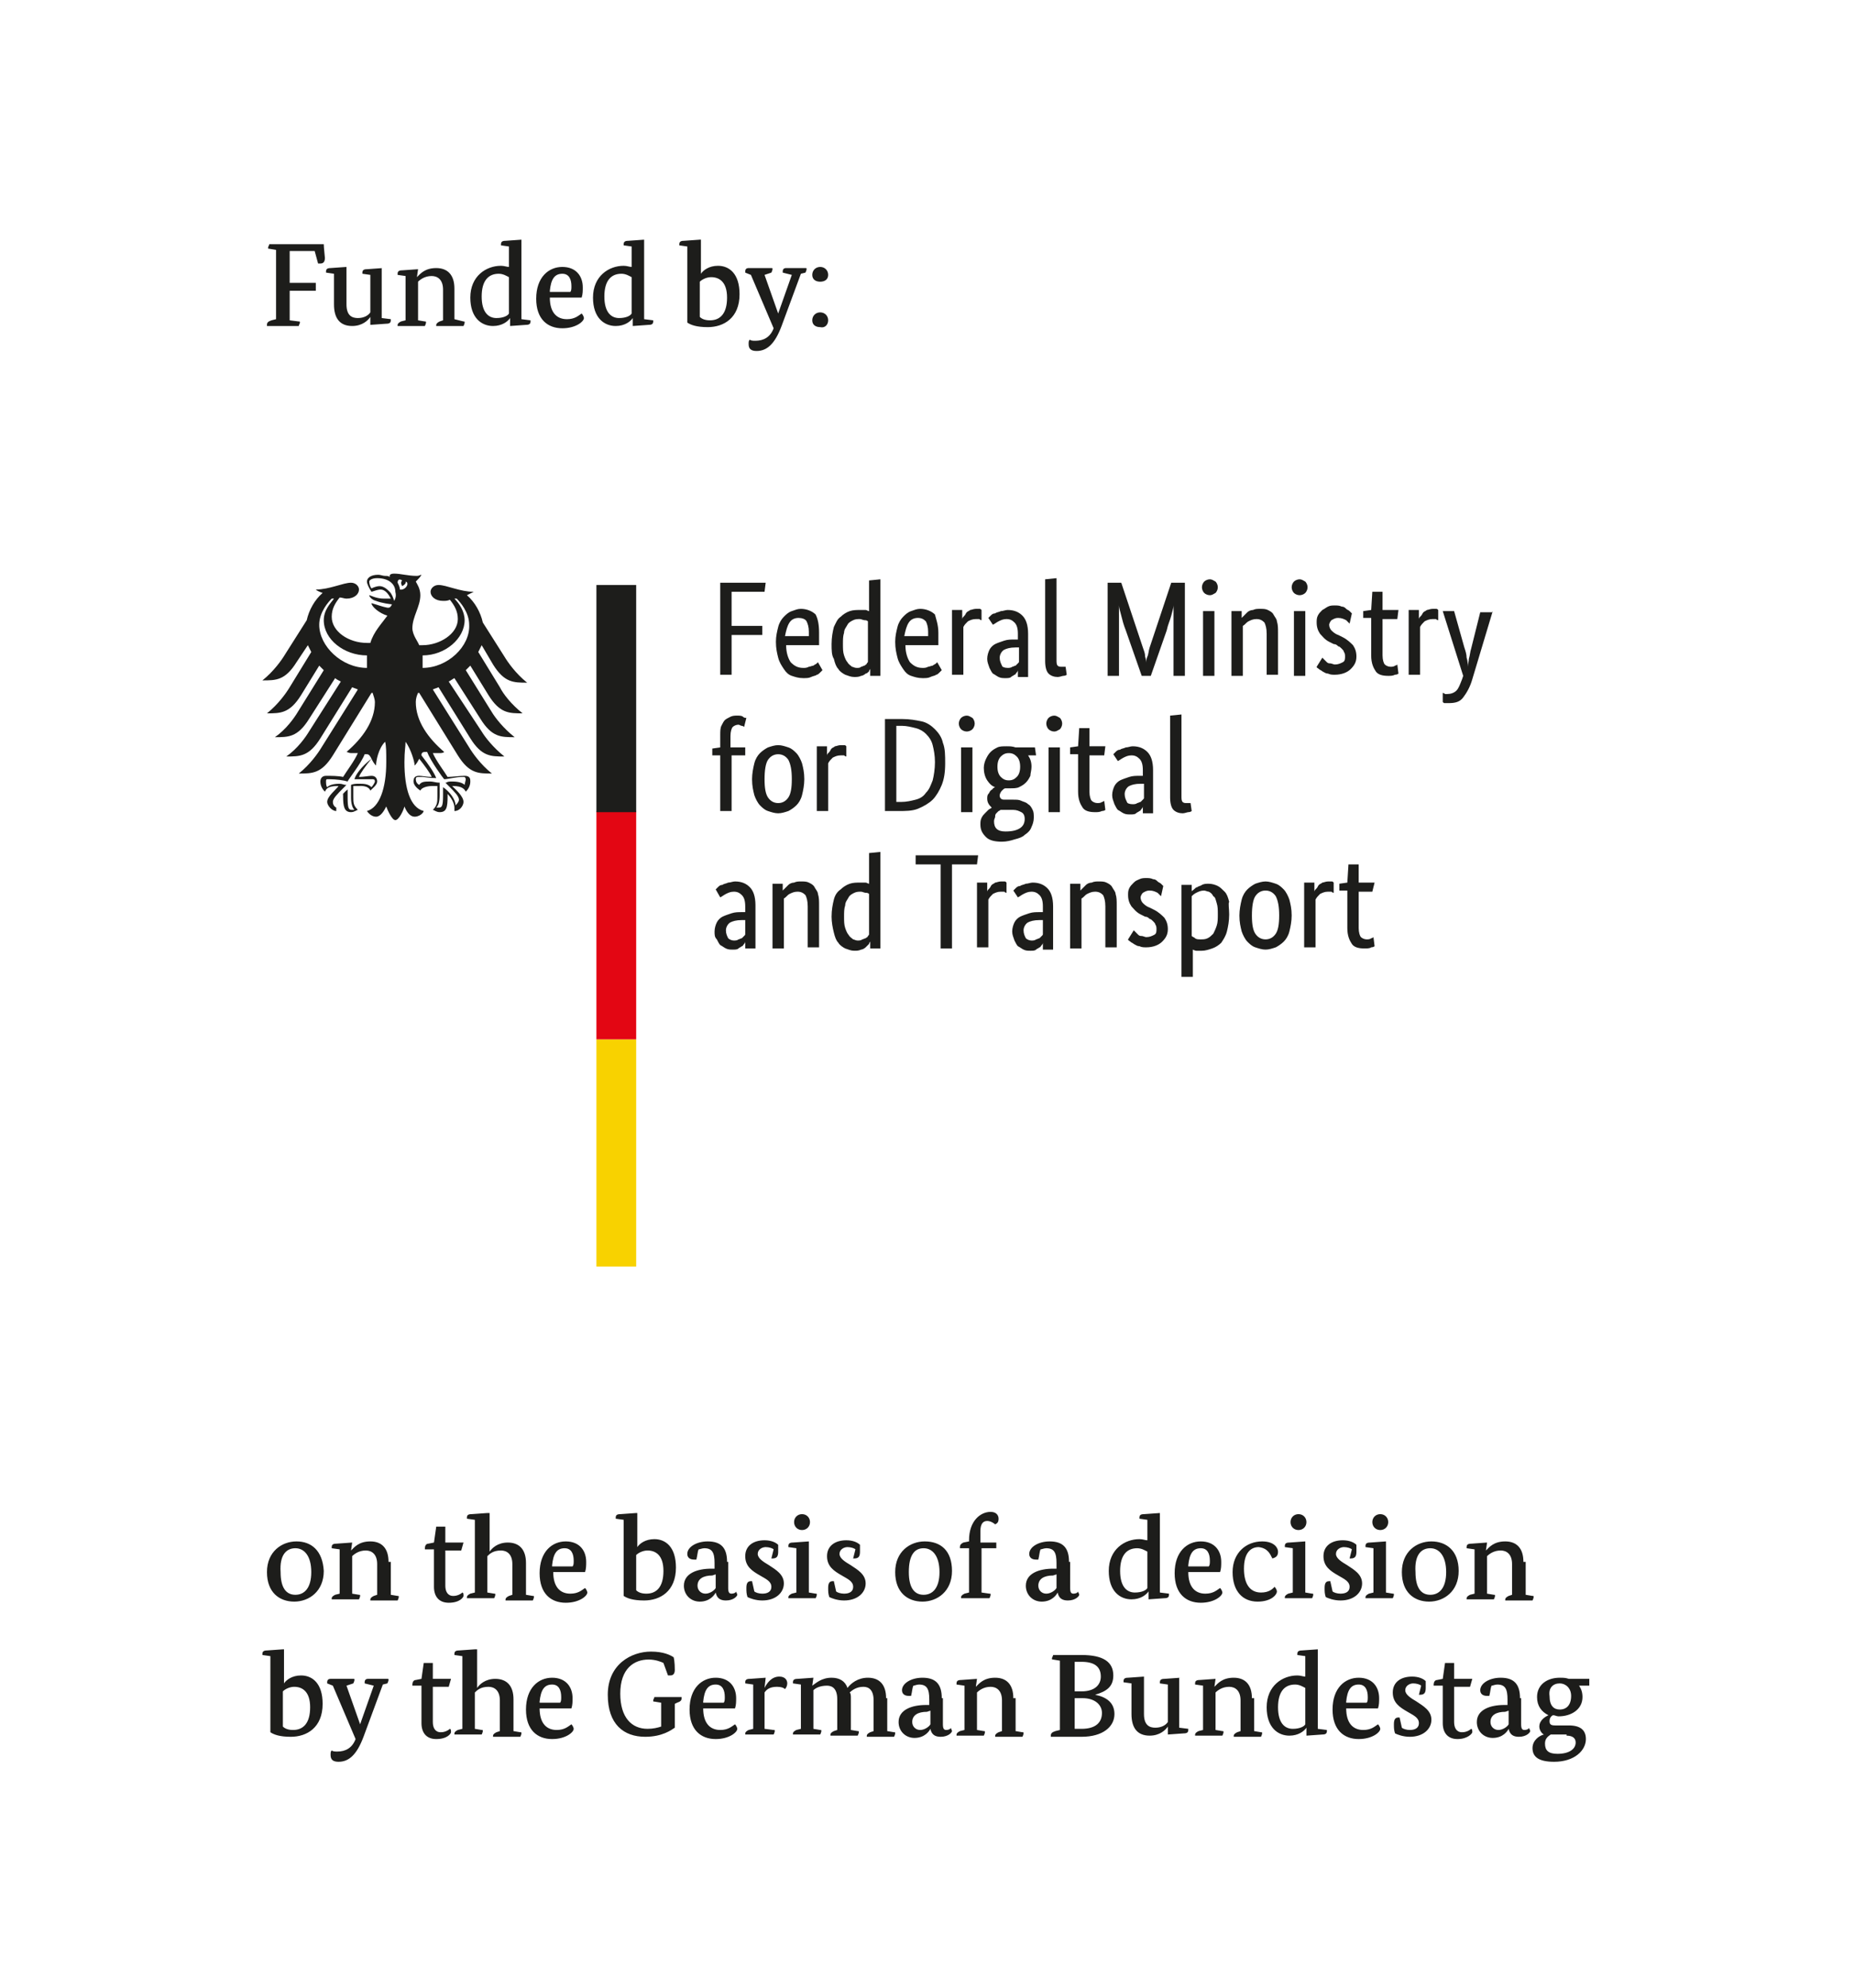 <?xml version="1.0" encoding="UTF-8"?> <svg xmlns="http://www.w3.org/2000/svg" xmlns:xlink="http://www.w3.org/1999/xlink" version="1.1" id="Ebene_1" x="0px" y="0px" viewBox="0 0 163.2 175" style="enable-background:new 0 0 163.2 175;" xml:space="preserve"> <style type="text/css"> .st0{fill:none;} .st1{fill:#1D1D1B;} .st2{fill:#F8D200;} .st3{fill:#E30613;} </style> <polygon class="st0" points="0,175 163.2,175 163.2,0 0,0 0,175 "></polygon> <polygon class="st0" points="23.1,31.6 103.3,31.6 103.3,20.6 23.1,20.6 23.1,31.6 "></polygon> <path class="st1" d="M27.7,22.1l0.3,1.1c0.1,0,0.2,0,0.2,0c0.3,0,0.4-0.2,0.4-0.5c0-0.1-0.1-0.9-0.1-1.2h-4.8c0,0.1-0.1,0.2-0.1,0.3 c0,0.1,0,0.1,0.1,0.1l0.6,0.1v6.1l-0.4,0.1c-0.3,0.1-0.4,0.2-0.4,0.4c0,0.1,0,0.1,0,0.1h2.8c0-0.1,0.1-0.2,0.1-0.3 c0-0.1,0-0.1-0.1-0.1l-0.8-0.1v-2.6h2.3v-0.7h-2.3v-2.8H27.7z M33.7,23.6l-1.4,0.1c-0.3,0-0.4,0.1-0.4,0.3c0,0,0,0.1,0,0.1l0.7,0.1 v3.3c-0.2,0.3-0.6,0.5-1.1,0.5c-0.5,0-1-0.2-1-1.2v-3.3l-1.4,0.1c-0.3,0-0.4,0.1-0.4,0.3c0,0,0,0.1,0,0.1l0.7,0.1v2.7 c0,1.2,0.5,1.9,1.6,1.9c0.9,0,1.4-0.5,1.6-0.8h0v0.7l1.4-0.1c0.3,0,0.4-0.1,0.4-0.3c0,0,0-0.1,0-0.1l-0.8-0.1V23.6L33.7,23.6z M40,25.4c0-1.2-0.6-1.8-1.6-1.8c-1,0-1.4,0.5-1.7,0.8h0l0.1-0.7l-1.4,0.1c-0.3,0-0.4,0.1-0.4,0.3c0,0,0,0.1,0,0.1l0.7,0.1v3.9 l-0.4,0.1c-0.2,0.1-0.3,0.2-0.3,0.3c0,0,0,0.1,0,0.1h2.4c0,0,0.1-0.2,0.1-0.3c0-0.1,0-0.1-0.1-0.1l-0.6-0.1v-3.4 c0.2-0.2,0.6-0.5,1.2-0.5c0.5,0,1,0.3,1,1.2v2.7l-0.3,0.1c-0.2,0.1-0.3,0.2-0.3,0.3c0,0,0,0.1,0,0.1h2.4c0,0,0.1-0.2,0.1-0.3 c0-0.1,0-0.1-0.1-0.1L40,28.1V25.4L40,25.4z M45.9,21.1l-1.4,0.1c-0.3,0-0.4,0.1-0.4,0.3c0,0,0,0.1,0,0.1l0.7,0.1v1.8 c-0.2,0-0.4-0.1-0.7-0.1c-1.3,0-2.7,0.9-2.7,2.8c0,1.8,1,2.5,2,2.5c0.8,0,1.3-0.4,1.5-0.7h0v0.7l1.4-0.1c0.3,0,0.4-0.1,0.4-0.3 c0,0,0-0.1,0-0.1l-0.8-0.1V21.1L45.9,21.1z M44.8,27.6c-0.1,0.2-0.5,0.4-1.1,0.4c-0.7,0-1.3-0.5-1.3-1.9c0-1.4,0.6-2,1.5-2 c0.4,0,0.7,0.2,0.9,0.3V27.6L44.8,27.6z M51.2,26.2c0.1-0.3,0.1-0.6,0.1-0.9c0-1-0.6-1.8-1.8-1.8c-1.2,0-2.3,0.9-2.3,2.8 c0,1.8,1,2.6,2.3,2.6c1.2,0,1.9-0.6,1.9-0.9c0-0.1-0.1-0.3-0.2-0.4c-0.3,0.2-0.6,0.5-1.3,0.5c-0.9,0-1.5-0.6-1.5-1.9H51.2z M48.4,25.6c0.1-1,0.4-1.5,1.1-1.5c0.6,0,0.8,0.5,0.8,1.1c0,0.2,0,0.4-0.1,0.5H48.4z M56.7,21.1l-1.4,0.1c-0.3,0-0.4,0.1-0.4,0.3 c0,0,0,0.1,0,0.1l0.7,0.1v1.8c-0.2,0-0.4-0.1-0.7-0.1c-1.3,0-2.7,0.9-2.7,2.8c0,1.8,1,2.5,2,2.5c0.8,0,1.3-0.4,1.5-0.7h0v0.7 l1.4-0.1c0.3,0,0.4-0.1,0.4-0.3c0,0,0-0.1,0-0.1l-0.8-0.1V21.1L56.7,21.1z M55.6,27.6c-0.1,0.2-0.5,0.4-1.1,0.4 c-0.7,0-1.3-0.5-1.3-1.9c0-1.4,0.6-2,1.5-2c0.4,0,0.7,0.2,0.9,0.3V27.6L55.6,27.6z M61.6,21.1l-1.4,0.1c-0.3,0-0.4,0.1-0.4,0.3 c0,0,0,0.1,0,0.1l0.7,0.1v6.7c0.3,0.2,0.8,0.4,1.8,0.4c1.4,0,2.8-0.8,2.8-2.9c0-1.8-0.9-2.5-1.9-2.5c-0.8,0-1.3,0.4-1.5,0.7h0V21.1 L61.6,21.1z M61.6,24.8c0.2-0.2,0.6-0.4,1-0.4c0.7,0,1.4,0.4,1.4,1.8c0,1.4-0.6,2-1.5,2c-0.4,0-0.7-0.1-0.9-0.3V24.8L61.6,24.8z M70.9,24c0,0,0.1-0.2,0.1-0.3c0-0.1,0-0.1-0.1-0.1h-1.7c-0.2,0-0.3,0.1-0.3,0.3c0,0,0,0.1,0,0.1l0.8,0.2l-1.2,3.4h0l-1.2-3.4 l0.6-0.2c0,0,0.1-0.2,0.1-0.3c0-0.1,0-0.1-0.1-0.1h-2c-0.2,0-0.3,0.1-0.3,0.3c0,0,0,0.1,0,0.1l0.5,0.2l2,4.7 c-0.3,0.8-0.9,1.1-1.6,1.1c-0.2,0-0.4,0-0.5-0.1c-0.1,0.1-0.1,0.2-0.1,0.4c0,0.4,0.2,0.6,0.7,0.6c0.9,0,1.6-0.6,2.2-2.2l1.7-4.6 L70.9,24L70.9,24z M72.9,24.2c0-0.4-0.3-0.7-0.7-0.7c-0.4,0-0.7,0.3-0.7,0.7c0,0.4,0.3,0.6,0.7,0.6C72.6,24.8,72.9,24.6,72.9,24.2 L72.9,24.2z M72.9,28.2c0-0.4-0.3-0.7-0.7-0.7c-0.4,0-0.7,0.3-0.7,0.7c0,0.4,0.3,0.6,0.7,0.6C72.6,28.9,72.9,28.6,72.9,28.2 L72.9,28.2z"></path> <polygon class="st0" points="23.1,159.5 140,159.5 140,132.7 23.1,132.7 23.1,159.5 "></polygon> <path class="st1" d="M26.1,135.7c-1.3,0-2.6,0.9-2.6,2.7c0,1.8,1.1,2.6,2.4,2.6c1.3,0,2.6-0.9,2.6-2.7 C28.4,136.5,27.4,135.7,26.1,135.7L26.1,135.7z M26,136.3c0.8,0,1.4,0.7,1.4,2.1s-0.6,2-1.4,2c-0.8,0-1.3-0.6-1.3-2 C24.6,136.9,25.2,136.3,26,136.3L26,136.3z M34.2,137.5c0-1.2-0.6-1.8-1.6-1.8c-1,0-1.4,0.5-1.7,0.8h0l0.1-0.7l-1.4,0.1 c-0.3,0-0.4,0.1-0.4,0.3c0,0,0,0.1,0,0.1l0.7,0.1v3.9l-0.4,0.1c-0.2,0.1-0.3,0.2-0.3,0.3c0,0,0,0.1,0,0.1h2.4c0,0,0.1-0.2,0.1-0.3 c0-0.1,0-0.1-0.1-0.1l-0.6-0.1V137c0.2-0.2,0.6-0.5,1.2-0.5c0.5,0,1,0.3,1,1.2v2.7l-0.3,0.1c-0.2,0.1-0.3,0.2-0.3,0.3 c0,0,0,0.1,0,0.1h2.4c0,0,0.1-0.2,0.1-0.3c0-0.1,0-0.1-0.1-0.1l-0.6-0.1V137.5L34.2,137.5z M40.8,135.8h-1.6v-1.4h-0.8l-0.2,1.4 l-0.5,0.1c-0.2,0-0.3,0.2-0.3,0.4c0,0,0,0.1,0,0.1h0.8v3.3c0,0.8,0.4,1.4,1.3,1.4c1,0,1.3-0.5,1.3-0.6c0-0.1,0-0.3-0.1-0.3 c-0.1,0.1-0.4,0.3-0.8,0.3c-0.5,0-0.7-0.4-0.7-0.9v-3.1h1.4L40.8,135.8L40.8,135.8z M42.9,133.2l-1.4,0.1c-0.3,0-0.4,0.1-0.4,0.3 c0,0,0,0.1,0,0.1l0.7,0.1v6.4l-0.4,0.1c-0.2,0.1-0.3,0.2-0.3,0.3c0,0,0,0.1,0,0.1h2.4c0,0,0.1-0.2,0.1-0.3c0-0.1,0-0.1-0.1-0.1 l-0.6-0.1V137c0.2-0.2,0.5-0.5,1.2-0.5c0.5,0,1,0.3,1,1.2v2.7l-0.3,0.1c-0.2,0.1-0.3,0.2-0.3,0.3c0,0,0,0.1,0,0.1h2.4 c0,0,0.1-0.2,0.1-0.3c0-0.1,0-0.1-0.1-0.1l-0.6-0.1v-2.8c0-1.2-0.6-1.8-1.6-1.8c-0.9,0-1.4,0.5-1.6,0.8h0V133.2L42.9,133.2z M51.5,138.4c0.1-0.3,0.1-0.6,0.1-0.9c0-1-0.6-1.8-1.8-1.8c-1.2,0-2.3,0.9-2.3,2.8c0,1.8,1,2.6,2.3,2.6c1.2,0,1.9-0.6,1.9-0.9 c0-0.1-0.1-0.3-0.2-0.4c-0.3,0.2-0.6,0.5-1.3,0.5c-0.9,0-1.5-0.6-1.5-1.9H51.5z M48.6,137.8c0.1-1,0.4-1.5,1.1-1.5 c0.6,0,0.8,0.5,0.8,1.1c0,0.2,0,0.4-0.1,0.5H48.6z M56,133.2l-1.4,0.1c-0.3,0-0.4,0.1-0.4,0.3c0,0,0,0.1,0,0.1l0.7,0.1v6.7 c0.3,0.2,0.8,0.4,1.8,0.4c1.4,0,2.8-0.8,2.8-2.9c0-1.8-0.9-2.5-1.9-2.5c-0.8,0-1.3,0.4-1.5,0.7h0V133.2L56,133.2z M56,136.9 c0.2-0.2,0.6-0.4,1-0.4c0.7,0,1.4,0.4,1.4,1.8c0,1.4-0.6,2-1.5,2c-0.4,0-0.7-0.1-0.9-0.3V136.9L56,136.9z M64,137.5 c0-1.2-0.5-1.8-1.7-1.8c-1,0-1.8,0.5-1.8,1.1c0,0.3,0.2,0.5,0.6,0.5c0.1,0,0.2,0,0.2,0c0.1-0.4,0.1-0.7,0.2-0.9 c0.1,0,0.3-0.1,0.5-0.1c0.7,0,0.9,0.4,0.9,1.3v0.5h-0.3c-1.2,0-2.4,0.4-2.4,1.5c0,0.8,0.6,1.4,1.4,1.4c0.9,0,1.3-0.6,1.4-0.8h0 c0.1,0.5,0.4,0.7,0.9,0.7c0.7,0,1-0.4,1-0.5c0-0.1-0.1-0.2-0.1-0.3c0,0.1-0.2,0.2-0.4,0.2c-0.2,0-0.3-0.1-0.3-0.5V137.5L64,137.5z M63,138.6v1.2c-0.1,0.2-0.5,0.5-0.9,0.5c-0.4,0-0.7-0.3-0.7-0.7c0-0.6,0.5-0.9,1.3-0.9L63,138.6L63,138.6z M67.9,137.2 c0,0,0.1,0,0.1,0c0.4,0,0.5-0.2,0.5-0.6c0-0.2,0-0.4,0-0.6c-0.2-0.2-0.6-0.4-1.2-0.4c-1,0-1.7,0.5-1.7,1.4c0,0.9,0.6,1.3,1.3,1.7 c0.5,0.3,1,0.5,1,1c0,0.4-0.3,0.6-0.8,0.6c-0.3,0-0.6-0.1-0.7-0.2l-0.2-0.9c0,0-0.1,0-0.1,0c-0.3,0-0.4,0.2-0.4,0.6 c0,0.3,0,0.5,0.1,0.8c0.2,0.1,0.7,0.3,1.3,0.3c1.2,0,1.9-0.7,1.9-1.5c0-0.8-0.7-1.2-1.3-1.6c-0.5-0.3-1-0.6-1-1 c0-0.4,0.4-0.6,0.7-0.6c0.3,0,0.6,0.1,0.7,0.2L67.9,137.2L67.9,137.2z M71.2,135.7l-1.4,0.1c-0.3,0-0.4,0.1-0.4,0.3c0,0,0,0.1,0,0.1 l0.7,0.1v3.9l-0.4,0.1c-0.2,0.1-0.3,0.2-0.3,0.3c0,0,0,0.1,0,0.1h2.4c0,0,0.1-0.2,0.1-0.3c0-0.1,0-0.1-0.1-0.1l-0.6-0.1V135.7 L71.2,135.7z M71.3,134c0-0.4-0.3-0.7-0.7-0.7c-0.4,0-0.7,0.3-0.7,0.7c0,0.4,0.3,0.7,0.7,0.7C71,134.7,71.3,134.4,71.3,134L71.3,134 z M75.1,137.2c0,0,0.1,0,0.1,0c0.4,0,0.5-0.2,0.5-0.6c0-0.2,0-0.4,0-0.6c-0.2-0.2-0.6-0.4-1.2-0.4c-1,0-1.7,0.5-1.7,1.4 c0,0.9,0.6,1.3,1.3,1.7c0.5,0.3,1,0.5,1,1c0,0.4-0.3,0.6-0.8,0.6c-0.3,0-0.6-0.1-0.7-0.2l-0.2-0.9c0,0-0.1,0-0.1,0 c-0.3,0-0.4,0.2-0.4,0.6c0,0.3,0,0.5,0.1,0.8c0.2,0.1,0.7,0.3,1.3,0.3c1.2,0,1.9-0.7,1.9-1.5c0-0.8-0.7-1.2-1.3-1.6 c-0.5-0.3-1-0.6-1-1c0-0.4,0.4-0.6,0.7-0.6c0.3,0,0.6,0.1,0.7,0.2L75.1,137.2L75.1,137.2z M81.4,135.7c-1.3,0-2.6,0.9-2.6,2.7 c0,1.8,1.1,2.6,2.4,2.6c1.3,0,2.6-0.9,2.6-2.7C83.8,136.5,82.8,135.7,81.4,135.7L81.4,135.7z M81.3,136.3c0.8,0,1.4,0.7,1.4,2.1 s-0.6,2-1.4,2c-0.8,0-1.3-0.6-1.3-2C80,136.9,80.5,136.3,81.3,136.3L81.3,136.3z M87.7,135.8h-1.4c0,0,0-0.7,0-1 c0-0.6,0.2-0.9,0.6-0.9c0.3,0,0.6,0.2,0.7,0.3c0.2-0.1,0.3-0.2,0.3-0.5c0-0.3-0.2-0.6-0.7-0.6c-0.9,0-1.9,0.8-1.9,2.5v0.1l-0.5,0.1 c-0.2,0.1-0.3,0.2-0.3,0.4c0,0,0,0.1,0,0.1h0.8v3.9l-0.4,0.1c-0.2,0.1-0.3,0.2-0.3,0.3c0,0,0,0.1,0,0.1h2.5c0,0,0.1-0.2,0.1-0.3 c0-0.1,0-0.1-0.1-0.1l-0.7-0.1v-3.9h1.3L87.7,135.8L87.7,135.8z M94.1,137.5c0-1.2-0.5-1.8-1.7-1.8c-1,0-1.8,0.5-1.8,1.1 c0,0.3,0.2,0.5,0.6,0.5c0.1,0,0.2,0,0.2,0c0.1-0.4,0.1-0.7,0.2-0.9c0.1,0,0.3-0.1,0.5-0.1c0.7,0,0.9,0.4,0.9,1.3v0.5h-0.3 c-1.2,0-2.4,0.4-2.4,1.5c0,0.8,0.6,1.4,1.4,1.4c0.9,0,1.3-0.6,1.4-0.8h0c0.1,0.5,0.4,0.7,0.9,0.7c0.7,0,1-0.4,1-0.5 c0-0.1-0.1-0.2-0.1-0.3c0,0.1-0.2,0.2-0.4,0.2c-0.2,0-0.3-0.1-0.3-0.5V137.5L94.1,137.5z M93,138.6v1.2c-0.1,0.2-0.5,0.5-0.9,0.5 c-0.4,0-0.7-0.3-0.7-0.7c0-0.6,0.5-0.9,1.3-0.9L93,138.6L93,138.6z M102.1,133.2l-1.4,0.1c-0.3,0-0.4,0.1-0.4,0.3c0,0,0,0.1,0,0.1 l0.7,0.1v1.8c-0.2,0-0.4-0.1-0.7-0.1c-1.3,0-2.7,0.9-2.7,2.8c0,1.8,1,2.5,2,2.5c0.8,0,1.3-0.4,1.5-0.7h0v0.7l1.4-0.1 c0.3,0,0.4-0.1,0.4-0.3c0,0,0-0.1,0-0.1l-0.8-0.1V133.2L102.1,133.2z M101,139.8c-0.1,0.2-0.5,0.4-1.1,0.4c-0.7,0-1.3-0.5-1.3-1.9 c0-1.4,0.6-2,1.5-2c0.4,0,0.7,0.2,0.9,0.3V139.8L101,139.8z M107.4,138.4c0.1-0.3,0.1-0.6,0.1-0.9c0-1-0.6-1.8-1.8-1.8 c-1.2,0-2.3,0.9-2.3,2.8c0,1.8,1,2.6,2.3,2.6c1.2,0,1.9-0.6,1.9-0.9c0-0.1-0.1-0.3-0.2-0.4c-0.3,0.2-0.6,0.5-1.3,0.5 c-0.9,0-1.5-0.6-1.5-1.9H107.4z M104.6,137.8c0.1-1,0.4-1.5,1.1-1.5c0.6,0,0.8,0.5,0.8,1.1c0,0.2,0,0.4-0.1,0.5H104.6z M112,137.2 c0.4-0.1,0.5-0.3,0.5-0.6c0-0.3-0.3-0.9-1.4-0.9c-1.4,0-2.6,1-2.6,2.7c0,1.7,0.9,2.6,2.2,2.6c1.2,0,1.7-0.6,1.7-0.9 c0-0.1-0.1-0.3-0.2-0.4c-0.2,0.2-0.5,0.5-1.2,0.5c-1,0-1.5-0.8-1.5-2.1c0-1.4,0.6-1.9,1.3-1.9C111.6,136.3,111.8,136.8,112,137.2 L112,137.2z M114.9,135.7l-1.4,0.1c-0.3,0-0.4,0.1-0.4,0.3c0,0,0,0.1,0,0.1l0.7,0.1v3.9l-0.4,0.1c-0.2,0.1-0.3,0.2-0.3,0.3 c0,0,0,0.1,0,0.1h2.4c0,0,0.1-0.2,0.1-0.3c0-0.1,0-0.1-0.1-0.1l-0.6-0.1V135.7L114.9,135.7z M115,134c0-0.4-0.3-0.7-0.7-0.7 c-0.4,0-0.7,0.3-0.7,0.7c0,0.4,0.3,0.7,0.7,0.7C114.7,134.7,115,134.4,115,134L115,134z M118.8,137.2c0,0,0.1,0,0.1,0 c0.4,0,0.5-0.2,0.5-0.6c0-0.2,0-0.4,0-0.6c-0.2-0.2-0.6-0.4-1.2-0.4c-1,0-1.7,0.5-1.7,1.4c0,0.9,0.6,1.3,1.3,1.7c0.5,0.3,1,0.5,1,1 c0,0.4-0.3,0.6-0.8,0.6c-0.3,0-0.6-0.1-0.7-0.2l-0.2-0.9c0,0-0.1,0-0.1,0c-0.3,0-0.4,0.2-0.4,0.6c0,0.3,0,0.5,0.1,0.8 c0.2,0.1,0.7,0.3,1.3,0.3c1.2,0,1.9-0.7,1.9-1.5c0-0.8-0.7-1.2-1.3-1.6c-0.5-0.3-1-0.6-1-1c0-0.4,0.4-0.6,0.7-0.6 c0.3,0,0.6,0.1,0.7,0.2L118.8,137.2L118.8,137.2z M122,135.7l-1.4,0.1c-0.3,0-0.4,0.1-0.4,0.3c0,0,0,0.1,0,0.1l0.7,0.1v3.9l-0.4,0.1 c-0.2,0.1-0.3,0.2-0.3,0.3c0,0,0,0.1,0,0.1h2.4c0,0,0.1-0.2,0.1-0.3c0-0.1,0-0.1-0.1-0.1l-0.6-0.1V135.7L122,135.7z M122.2,134 c0-0.4-0.3-0.7-0.7-0.7c-0.4,0-0.7,0.3-0.7,0.7c0,0.4,0.3,0.7,0.7,0.7C121.9,134.7,122.2,134.4,122.2,134L122.2,134z M126,135.7 c-1.3,0-2.6,0.9-2.6,2.7c0,1.8,1.1,2.6,2.4,2.6c1.3,0,2.6-0.9,2.6-2.7C128.4,136.5,127.3,135.7,126,135.7L126,135.7z M125.9,136.3 c0.8,0,1.4,0.7,1.4,2.1s-0.6,2-1.4,2c-0.8,0-1.3-0.6-1.3-2C124.5,136.9,125.1,136.3,125.9,136.3L125.9,136.3z M134.1,137.5 c0-1.2-0.6-1.8-1.6-1.8c-1,0-1.4,0.5-1.7,0.8h0l0.1-0.7l-1.4,0.1c-0.3,0-0.4,0.1-0.4,0.3c0,0,0,0.1,0,0.1l0.7,0.1v3.9l-0.4,0.1 c-0.2,0.1-0.3,0.2-0.3,0.3c0,0,0,0.1,0,0.1h2.4c0,0,0.1-0.2,0.1-0.3c0-0.1,0-0.1-0.1-0.1l-0.6-0.1V137c0.2-0.2,0.6-0.5,1.2-0.5 c0.5,0,1,0.3,1,1.2v2.7l-0.3,0.1c-0.2,0.1-0.3,0.2-0.3,0.3c0,0,0,0.1,0,0.1h2.4c0,0,0.1-0.2,0.1-0.3c0-0.1,0-0.1-0.1-0.1l-0.6-0.1 V137.5L134.1,137.5z"></path> <path class="st1" d="M24.9,145.2l-1.4,0.1c-0.3,0-0.4,0.1-0.4,0.3c0,0,0,0.1,0,0.1l0.7,0.1v6.7c0.3,0.2,0.8,0.4,1.8,0.4 c1.4,0,2.8-0.8,2.8-2.9c0-1.8-0.9-2.5-1.9-2.5c-0.8,0-1.3,0.4-1.5,0.7h0V145.2L24.9,145.2z M24.9,148.9c0.2-0.2,0.6-0.4,1-0.4 c0.7,0,1.4,0.4,1.4,1.8c0,1.4-0.6,2-1.5,2c-0.4,0-0.7-0.1-0.9-0.3V148.9L24.9,148.9z M34.1,148.2c0,0,0.1-0.2,0.1-0.3s0-0.1-0.1-0.1 h-1.7c-0.2,0-0.3,0.1-0.3,0.3c0,0,0,0.1,0,0.1l0.8,0.2l-1.2,3.4h0l-1.2-3.4l0.6-0.2c0,0,0.1-0.2,0.1-0.3s0-0.1-0.1-0.1h-2 c-0.2,0-0.3,0.1-0.3,0.3c0,0,0,0.1,0,0.1l0.5,0.2l2,4.7c-0.3,0.8-0.9,1.1-1.6,1.1c-0.2,0-0.4,0-0.5-0.1c-0.1,0.1-0.1,0.2-0.1,0.4 c0,0.4,0.2,0.6,0.7,0.6c0.9,0,1.6-0.6,2.2-2.2l1.7-4.6L34.1,148.2L34.1,148.2z M39.7,147.8h-1.6v-1.4h-0.8l-0.2,1.4l-0.5,0.1 c-0.2,0-0.3,0.2-0.3,0.4c0,0,0,0.1,0,0.1h0.8v3.3c0,0.8,0.4,1.4,1.3,1.4c1,0,1.3-0.5,1.3-0.6c0-0.1,0-0.3-0.1-0.3 c-0.1,0.1-0.4,0.3-0.8,0.3c-0.5,0-0.7-0.4-0.7-0.9v-3.1h1.4L39.7,147.8L39.7,147.8z M41.8,145.2l-1.4,0.1c-0.3,0-0.4,0.1-0.4,0.3 c0,0,0,0.1,0,0.1l0.7,0.1v6.4l-0.4,0.1c-0.2,0.1-0.3,0.2-0.3,0.3c0,0,0,0.1,0,0.1h2.4c0,0,0.1-0.2,0.1-0.3c0-0.1,0-0.1-0.1-0.1 l-0.6-0.1V149c0.2-0.2,0.5-0.5,1.2-0.5c0.5,0,1,0.3,1,1.2v2.7l-0.3,0.1c-0.2,0.1-0.3,0.2-0.3,0.3c0,0,0,0.1,0,0.1h2.4 c0,0,0.1-0.2,0.1-0.3c0-0.1,0-0.1-0.1-0.1l-0.6-0.1v-2.8c0-1.2-0.6-1.8-1.6-1.8c-0.9,0-1.4,0.5-1.6,0.8h0V145.2L41.8,145.2z M50.3,150.4c0.1-0.3,0.1-0.6,0.1-0.9c0-1-0.6-1.8-1.8-1.8c-1.2,0-2.3,0.9-2.3,2.8c0,1.8,1,2.6,2.3,2.6c1.2,0,1.9-0.6,1.9-0.9 c0-0.1-0.1-0.3-0.2-0.4c-0.3,0.2-0.6,0.5-1.3,0.5c-0.9,0-1.5-0.6-1.5-1.9H50.3z M47.5,149.8c0.1-1,0.4-1.5,1.1-1.5 c0.6,0,0.8,0.5,0.8,1.1c0,0.2,0,0.4-0.1,0.5H47.5z M58.8,147.5c0.1,0,0.2,0,0.2,0c0.3,0,0.4-0.2,0.4-0.5c0-0.1,0-0.7-0.1-1.1 c-0.3-0.2-0.9-0.5-2-0.5c-1.7,0-3.8,1.1-3.8,3.8c0,2.6,1.4,3.7,3.3,3.7c1.5,0,2.3-0.6,2.6-0.8V150l0.2-0.1c0.3-0.1,0.4-0.2,0.4-0.4 c0-0.1,0-0.1,0-0.1h-2.4c0,0.1-0.1,0.2-0.1,0.3c0,0.1,0,0.1,0.1,0.1l0.6,0.1v2.1c-0.3,0.1-0.7,0.2-1.2,0.2c-1.4,0-2.4-1-2.4-3.1 c0-2.2,1.2-3,2.5-3c0.6,0,1.1,0.2,1.3,0.3L58.8,147.5L58.8,147.5z M64.7,150.4c0.1-0.3,0.1-0.6,0.1-0.9c0-1-0.6-1.8-1.8-1.8 c-1.2,0-2.3,0.9-2.3,2.8c0,1.8,1,2.6,2.3,2.6c1.2,0,1.9-0.6,1.9-0.9c0-0.1-0.1-0.3-0.2-0.4c-0.3,0.2-0.6,0.5-1.3,0.5 c-0.9,0-1.5-0.6-1.5-1.9H64.7z M61.9,149.8c0.1-1,0.4-1.5,1.1-1.5c0.6,0,0.8,0.5,0.8,1.1c0,0.2,0,0.4-0.1,0.5H61.9z M67.4,147.7 l-1.4,0.1c-0.3,0-0.4,0.1-0.4,0.3c0,0,0,0.1,0,0.1l0.7,0.1v3.9l-0.4,0.1c-0.2,0.1-0.3,0.2-0.3,0.3c0,0,0,0.1,0,0.1h2.5 c0,0,0.1-0.2,0.1-0.3c0-0.1,0-0.1-0.1-0.1l-0.8-0.1v-3.2c0.2-0.3,0.5-0.5,1.1-0.5c0.4,0,0.6,0.1,0.7,0.2c0.1-0.1,0.2-0.3,0.2-0.5 c0-0.3-0.2-0.6-0.7-0.6c-0.7,0-1.1,0.6-1.3,1h0L67.4,147.7L67.4,147.7z M78,149.5c0-1.2-0.6-1.8-1.6-1.8c-0.9,0-1.5,0.5-1.8,0.9 c-0.2-0.6-0.7-0.9-1.4-0.9c-0.9,0-1.4,0.5-1.7,0.7h0l0.1-0.7l-1.4,0.1c-0.3,0-0.4,0.1-0.4,0.3c0,0,0,0.1,0,0.1l0.7,0.1v3.9l-0.4,0.1 c-0.2,0.1-0.3,0.2-0.3,0.3c0,0,0,0.1,0,0.1h2.4c0,0,0.1-0.2,0.1-0.3c0-0.1,0-0.1-0.1-0.1l-0.6-0.1v-3.4c0.2-0.2,0.6-0.4,1.2-0.4 c0.5,0,0.9,0.3,0.9,1.2v2.7l-0.3,0.1c-0.2,0.1-0.3,0.2-0.3,0.3c0,0,0,0.1,0,0.1h2.4c0,0,0.1-0.2,0.1-0.3c0-0.1,0-0.1-0.1-0.1 l-0.6-0.1v-2.8c0-0.2,0-0.4-0.1-0.5c0.2-0.2,0.6-0.5,1.2-0.5c0.5,0,0.9,0.3,0.9,1.2v2.7l-0.3,0.1c-0.2,0.1-0.3,0.2-0.3,0.3 c0,0,0,0.1,0,0.1h2.4c0,0,0.1-0.2,0.1-0.3c0-0.1,0-0.1-0.1-0.1l-0.6-0.1V149.5L78,149.5z M82.9,149.5c0-1.2-0.5-1.8-1.7-1.8 c-1,0-1.8,0.5-1.8,1.1c0,0.3,0.2,0.5,0.6,0.5c0.1,0,0.2,0,0.2,0c0.1-0.4,0.1-0.7,0.2-0.9c0.1,0,0.3-0.1,0.5-0.1 c0.7,0,0.9,0.4,0.9,1.3v0.5h-0.3c-1.2,0-2.4,0.4-2.4,1.5c0,0.8,0.6,1.4,1.4,1.4c0.9,0,1.3-0.6,1.4-0.8h0c0.1,0.5,0.4,0.7,0.9,0.7 c0.7,0,1-0.4,1-0.5c0-0.1-0.1-0.2-0.1-0.3c0,0.1-0.2,0.2-0.4,0.2c-0.2,0-0.3-0.1-0.3-0.5V149.5L82.9,149.5z M81.9,150.6v1.2 c-0.1,0.2-0.5,0.5-0.9,0.5c-0.4,0-0.7-0.3-0.7-0.7c0-0.6,0.5-0.9,1.3-0.9L81.9,150.6L81.9,150.6z M89.2,149.5c0-1.2-0.6-1.8-1.6-1.8 c-1,0-1.4,0.5-1.7,0.8h0l0.1-0.7l-1.4,0.1c-0.3,0-0.4,0.1-0.4,0.3c0,0,0,0.1,0,0.1l0.7,0.1v3.9l-0.4,0.1c-0.2,0.1-0.3,0.2-0.3,0.3 c0,0,0,0.1,0,0.1h2.4c0,0,0.1-0.2,0.1-0.3c0-0.1,0-0.1-0.1-0.1l-0.6-0.1V149c0.2-0.2,0.6-0.5,1.2-0.5c0.5,0,1,0.3,1,1.2v2.7 l-0.3,0.1c-0.2,0.1-0.3,0.2-0.3,0.3c0,0,0,0.1,0,0.1h2.4c0,0,0.1-0.2,0.1-0.3c0-0.1,0-0.1-0.1-0.1l-0.6-0.1V149.5L89.2,149.5z M98,147.5c0-1.2-0.9-1.8-2.8-1.8h-2.5c0,0.1-0.1,0.2-0.1,0.3c0,0.1,0,0.1,0.1,0.1l0.6,0.1v6.1l-0.4,0.1c-0.3,0.1-0.4,0.2-0.4,0.4 c0,0.1,0,0.1,0,0.1h2.7c1.9,0,2.9-0.9,2.9-2c0-1-0.7-1.5-1.7-1.7v0C97.4,148.9,98,148.5,98,147.5L98,147.5z M97,150.8 c0,0.8-0.5,1.4-1.8,1.4h-0.6v-2.7h0.7C96.4,149.5,97,150.1,97,150.8L97,150.8z M96.9,147.6c0,0.7-0.5,1.3-1.7,1.3h-0.6v-2.6h0.6 C96.3,146.3,96.9,146.7,96.9,147.6L96.9,147.6z M103.9,147.7l-1.4,0.1c-0.3,0-0.4,0.1-0.4,0.3c0,0,0,0.1,0,0.1l0.7,0.1v3.3 c-0.2,0.3-0.6,0.5-1.1,0.5c-0.5,0-1-0.2-1-1.2v-3.3l-1.4,0.1c-0.3,0-0.4,0.1-0.4,0.3c0,0,0,0.1,0,0.1l0.7,0.1v2.7 c0,1.2,0.5,1.9,1.6,1.9c0.9,0,1.4-0.5,1.6-0.8h0v0.7l1.4-0.1c0.3,0,0.4-0.1,0.4-0.3c0,0,0-0.1,0-0.1l-0.8-0.1V147.7L103.9,147.7z M110.2,149.5c0-1.2-0.6-1.8-1.6-1.8c-1,0-1.4,0.5-1.7,0.8h0l0.1-0.7l-1.4,0.1c-0.3,0-0.4,0.1-0.4,0.3c0,0,0,0.1,0,0.1l0.7,0.1v3.9 l-0.4,0.1c-0.2,0.1-0.3,0.2-0.3,0.3c0,0,0,0.1,0,0.1h2.4c0,0,0.1-0.2,0.1-0.3c0-0.1,0-0.1-0.1-0.1l-0.6-0.1V149 c0.2-0.2,0.6-0.5,1.2-0.5c0.5,0,1,0.3,1,1.2v2.7l-0.3,0.1c-0.2,0.1-0.3,0.2-0.3,0.3c0,0,0,0.1,0,0.1h2.4c0,0,0.1-0.2,0.1-0.3 c0-0.1,0-0.1-0.1-0.1l-0.6-0.1V149.5L110.2,149.5z M116,145.2l-1.4,0.1c-0.3,0-0.4,0.1-0.4,0.3c0,0,0,0.1,0,0.1l0.7,0.1v1.8 c-0.2,0-0.4-0.1-0.7-0.1c-1.3,0-2.7,0.9-2.7,2.8c0,1.8,1,2.5,2,2.5c0.8,0,1.3-0.4,1.5-0.7h0v0.7l1.4-0.1c0.3,0,0.4-0.1,0.4-0.3 c0,0,0-0.1,0-0.1l-0.8-0.1V145.2L116,145.2z M114.9,151.8c-0.1,0.2-0.5,0.4-1.1,0.4c-0.7,0-1.3-0.5-1.3-1.9c0-1.4,0.6-2,1.5-2 c0.4,0,0.7,0.2,0.9,0.3V151.8L114.9,151.8z M121.3,150.4c0.1-0.3,0.1-0.6,0.1-0.9c0-1-0.6-1.8-1.8-1.8c-1.2,0-2.3,0.9-2.3,2.8 c0,1.8,1,2.6,2.3,2.6c1.2,0,1.9-0.6,1.9-0.9c0-0.1-0.1-0.3-0.2-0.4c-0.3,0.2-0.6,0.5-1.3,0.5c-0.9,0-1.5-0.6-1.5-1.9H121.3z M118.5,149.8c0.1-1,0.4-1.5,1.1-1.5c0.6,0,0.8,0.5,0.8,1.1c0,0.2,0,0.4-0.1,0.5H118.5z M124.9,149.2c0,0,0.1,0,0.1,0 c0.4,0,0.5-0.2,0.5-0.6c0-0.2,0-0.4,0-0.6c-0.2-0.2-0.6-0.4-1.2-0.4c-1,0-1.7,0.5-1.7,1.4c0,0.9,0.6,1.3,1.3,1.7c0.5,0.3,1,0.5,1,1 c0,0.4-0.3,0.6-0.8,0.6c-0.3,0-0.6-0.1-0.7-0.2l-0.2-0.9c0,0-0.1,0-0.1,0c-0.3,0-0.4,0.2-0.4,0.6c0,0.3,0,0.5,0.1,0.8 c0.2,0.1,0.7,0.3,1.3,0.3c1.2,0,1.9-0.7,1.9-1.5c0-0.8-0.7-1.2-1.3-1.6c-0.5-0.3-1-0.6-1-1c0-0.4,0.4-0.6,0.7-0.6 c0.3,0,0.6,0.1,0.7,0.2L124.9,149.2L124.9,149.2z M129.6,147.8H128v-1.4h-0.8l-0.2,1.4l-0.5,0.1c-0.2,0-0.3,0.2-0.3,0.4 c0,0,0,0.1,0,0.1h0.8v3.3c0,0.8,0.4,1.4,1.3,1.4s1.3-0.5,1.3-0.6c0-0.1,0-0.3-0.1-0.3c-0.1,0.1-0.4,0.3-0.8,0.3 c-0.5,0-0.7-0.4-0.7-0.9v-3.1h1.4L129.6,147.8L129.6,147.8z M133.8,149.5c0-1.2-0.5-1.8-1.7-1.8c-1,0-1.8,0.5-1.8,1.1 c0,0.3,0.2,0.5,0.6,0.5c0.1,0,0.2,0,0.2,0c0.1-0.4,0.1-0.7,0.2-0.9c0.1,0,0.3-0.1,0.5-0.1c0.7,0,0.9,0.4,0.9,1.3v0.5h-0.3 c-1.2,0-2.4,0.4-2.4,1.5c0,0.8,0.6,1.4,1.4,1.4c0.9,0,1.3-0.6,1.4-0.8h0c0.1,0.5,0.4,0.7,0.9,0.7c0.7,0,1-0.4,1-0.5 c0-0.1-0.1-0.2-0.1-0.3c0,0.1-0.2,0.2-0.4,0.2c-0.2,0-0.3-0.1-0.3-0.5V149.5L133.8,149.5z M132.8,150.6v1.2 c-0.1,0.2-0.5,0.5-0.9,0.5c-0.4,0-0.7-0.3-0.7-0.7c0-0.6,0.5-0.9,1.3-0.9L132.8,150.6L132.8,150.6z M139.9,147.8h-1.8 c-0.3-0.1-0.5-0.1-0.8-0.1c-1.1,0-2,0.6-2,1.7c0,0.8,0.4,1.3,1,1.6v0c-0.2,0.1-0.8,0.4-0.8,1c0,0.3,0.2,0.6,0.4,0.7v0 c-0.4,0.1-1,0.5-1,1.2c0,0.8,0.6,1.2,1.9,1.2c1.8,0,2.8-1,2.8-2c0-0.8-0.5-1.2-1.5-1.2h-1.2c-0.4,0-0.5-0.1-0.5-0.4 c0-0.2,0.1-0.4,0.3-0.5c0.2,0,0.3,0.1,0.5,0.1c1.1,0,2.1-0.6,2.1-1.7c0-0.4-0.1-0.7-0.3-1h0.9L139.9,147.8L139.9,147.8z M137.3,148.2c0.5,0,1,0.4,1,1.1c0,0.8-0.4,1.2-1,1.2c-0.5,0-0.9-0.3-0.9-1.2C136.3,148.6,136.7,148.2,137.3,148.2L137.3,148.2z M137.9,152.8c0.5,0,0.8,0.2,0.8,0.6c0,0.6-0.6,1-1.6,1c-0.8,0-1.1-0.3-1.1-0.9c0-0.4,0.2-0.6,0.5-0.8c0.1,0,0.2,0,0.4,0H137.9z"></path> <polygon class="st0" points="0,132.7 154,132.7 154,31.6 0,31.6 0,132.7 "></polygon> <path class="st1" d="M63.4,59.5v-8.2h4l-0.1,0.8h-2.9v3h2.7v0.8h-2.7v3.5H63.4z M72.1,55.7c0,0.2,0,0.5,0,0.6c0,0.2,0,0.3,0,0.5 h-2.9c0,0.7,0.2,1.2,0.4,1.5c0.3,0.3,0.6,0.5,1.1,0.5c0.2,0,0.3,0,0.5-0.1c0.1,0,0.3-0.1,0.4-0.1c0.1-0.1,0.2-0.1,0.3-0.2 c0.1-0.1,0.1-0.1,0.1-0.1l0.4,0.7c0,0-0.1,0.1-0.2,0.2c-0.1,0.1-0.2,0.2-0.3,0.2c-0.1,0.1-0.3,0.1-0.5,0.2c-0.2,0.1-0.4,0.1-0.7,0.1 c-0.4,0-0.7-0.1-1-0.2c-0.3-0.1-0.5-0.3-0.7-0.6c-0.2-0.3-0.4-0.6-0.5-1c-0.1-0.4-0.2-0.8-0.2-1.4c0-0.5,0.1-0.9,0.2-1.3 c0.1-0.4,0.3-0.7,0.5-0.9c0.2-0.2,0.4-0.4,0.7-0.5c0.3-0.1,0.5-0.2,0.8-0.2c0.5,0,1,0.2,1.3,0.5C72,54.5,72.1,55,72.1,55.7 L72.1,55.7z M70.3,54.4c-0.3,0-0.6,0.1-0.8,0.4c-0.2,0.3-0.3,0.7-0.4,1.2h2.1c0,0,0-0.1,0-0.2c0-0.1,0-0.2,0-0.2 c0-0.4-0.1-0.7-0.2-0.9C70.9,54.5,70.6,54.4,70.3,54.4L70.3,54.4z M73.2,56.7c0-0.6,0.1-1.1,0.2-1.5c0.2-0.4,0.3-0.7,0.6-0.9 c0.2-0.2,0.5-0.4,0.8-0.5c0.3-0.1,0.6-0.1,0.9-0.1c0.2,0,0.3,0,0.5,0c0.1,0,0.2,0.1,0.3,0.1v-2.7l1-0.1v8.5h-0.9v-0.6h0 c0,0-0.1,0.1-0.1,0.2c-0.1,0.1-0.2,0.2-0.3,0.2c-0.1,0.1-0.3,0.2-0.4,0.2c-0.2,0.1-0.4,0.1-0.6,0.1c-0.3,0-0.5-0.1-0.8-0.2 c-0.2-0.1-0.5-0.3-0.6-0.5c-0.2-0.2-0.3-0.5-0.4-0.9C73.2,57.7,73.2,57.2,73.2,56.7L73.2,56.7z M75.4,58.8c0.2,0,0.3,0,0.4-0.1 c0.1,0,0.2-0.1,0.3-0.1c0.1-0.1,0.2-0.1,0.2-0.2c0.1-0.1,0.1-0.1,0.1-0.2v-3.5c-0.1-0.1-0.2-0.1-0.3-0.1c-0.1,0-0.3-0.1-0.4-0.1 c-0.2,0-0.4,0-0.6,0.1c-0.2,0.1-0.4,0.2-0.5,0.4c-0.1,0.2-0.3,0.4-0.3,0.7c-0.1,0.3-0.1,0.6-0.1,1c0,0.4,0,0.7,0.1,1 c0.1,0.3,0.2,0.5,0.3,0.6c0.1,0.2,0.3,0.3,0.4,0.4C75.1,58.7,75.2,58.8,75.4,58.8L75.4,58.8z M82.6,55.7c0,0.2,0,0.5,0,0.6 c0,0.2,0,0.3,0,0.5h-2.9c0,0.7,0.2,1.2,0.4,1.5c0.3,0.3,0.6,0.5,1.1,0.5c0.2,0,0.3,0,0.5-0.1c0.1,0,0.3-0.1,0.4-0.1 c0.1-0.1,0.2-0.1,0.3-0.2c0.1-0.1,0.1-0.1,0.1-0.1l0.4,0.7c0,0-0.1,0.1-0.2,0.2c-0.1,0.1-0.2,0.2-0.3,0.2c-0.1,0.1-0.3,0.1-0.5,0.2 c-0.2,0.1-0.4,0.1-0.7,0.1c-0.4,0-0.7-0.1-1-0.2c-0.3-0.1-0.5-0.3-0.7-0.6c-0.2-0.3-0.4-0.6-0.5-1c-0.1-0.4-0.2-0.8-0.2-1.4 c0-0.5,0.1-0.9,0.2-1.3c0.1-0.4,0.3-0.7,0.5-0.9c0.2-0.2,0.4-0.4,0.7-0.5c0.3-0.1,0.5-0.2,0.8-0.2c0.5,0,1,0.2,1.3,0.5 C82.4,54.5,82.6,55,82.6,55.7L82.6,55.7z M80.8,54.4c-0.3,0-0.6,0.1-0.8,0.4c-0.2,0.3-0.3,0.7-0.4,1.2h2.1c0,0,0-0.1,0-0.2 c0-0.1,0-0.2,0-0.2c0-0.4-0.1-0.7-0.2-0.9C81.3,54.5,81.1,54.4,80.8,54.4L80.8,54.4z M86.4,54.6c0,0-0.1,0-0.2-0.1 c-0.1,0-0.2,0-0.3,0c-0.3,0-0.5,0.1-0.7,0.2c-0.2,0.2-0.3,0.3-0.4,0.5v4.2h-1v-5.7h0.9v0.8h0c0-0.1,0.1-0.2,0.2-0.3 c0.1-0.1,0.1-0.2,0.2-0.3c0.1-0.1,0.2-0.1,0.3-0.2c0.1,0,0.3-0.1,0.5-0.1c0.1,0,0.2,0,0.3,0c0.1,0,0.1,0,0.2,0.1L86.4,54.6 L86.4,54.6z M86.9,58c0-0.3,0.1-0.6,0.2-0.8c0.1-0.2,0.3-0.4,0.5-0.5c0.2-0.1,0.5-0.2,0.8-0.3c0.3-0.1,0.6-0.1,0.9-0.1h0.3v-0.5 c0-0.5-0.1-0.8-0.3-1c-0.2-0.2-0.4-0.3-0.7-0.3c-0.3,0-0.5,0.1-0.7,0.2c-0.2,0.1-0.3,0.2-0.5,0.3l-0.4-0.6c0.1-0.1,0.1-0.1,0.2-0.2 c0.1-0.1,0.2-0.2,0.4-0.2c0.1-0.1,0.3-0.1,0.5-0.2c0.2,0,0.4-0.1,0.6-0.1c0.6,0,1,0.2,1.3,0.5c0.3,0.3,0.5,0.8,0.5,1.6v2.6 c0,0.2,0,0.5,0,0.7c0,0.2,0,0.4,0,0.5h-0.9l0-0.6h0c0,0.1-0.1,0.2-0.1,0.2c-0.1,0.1-0.1,0.2-0.2,0.2c-0.1,0.1-0.2,0.1-0.3,0.2 c-0.1,0.1-0.3,0.1-0.5,0.1c-0.2,0-0.4,0-0.6-0.1c-0.2-0.1-0.3-0.2-0.5-0.3c-0.1-0.1-0.2-0.3-0.3-0.5C87,58.5,86.9,58.3,86.9,58 L86.9,58z M88.7,58.8c0.1,0,0.3,0,0.4-0.1c0.1,0,0.2-0.1,0.3-0.1c0.1-0.1,0.1-0.1,0.2-0.2c0.1-0.1,0.1-0.1,0.1-0.2V57l-0.3,0 c-0.5,0-0.8,0.1-1,0.2c-0.2,0.1-0.4,0.4-0.4,0.7c0,0.3,0.1,0.5,0.2,0.7C88.2,58.7,88.4,58.8,88.7,58.8L88.7,58.8z M93,58.1 c0,0.2,0,0.4,0.1,0.5c0.1,0.1,0.2,0.1,0.4,0.1c0.1,0,0.2,0,0.2,0c0.1,0,0.1,0,0.1,0l0.1,0.7c0,0-0.1,0.1-0.3,0.1 c-0.1,0-0.3,0.1-0.5,0.1c-0.3,0-0.6-0.1-0.8-0.3c-0.2-0.2-0.3-0.6-0.3-1.1v-7.2l1-0.1V58.1L93,58.1z M104.3,51.3v8.2h-1v-4.6 c0-0.2,0-0.5,0-0.7c0-0.2,0-0.4,0-0.5c0-0.2,0-0.3,0-0.4h0c0,0.2-0.1,0.5-0.2,0.9c-0.1,0.4-0.3,0.8-0.4,1.3l-1.4,4h-0.8l-1.4-4 c-0.2-0.5-0.3-0.9-0.4-1.3c-0.1-0.4-0.2-0.7-0.2-0.9h0c0,0.1,0,0.2,0,0.4c0,0.2,0,0.3,0,0.5c0,0.2,0,0.4,0,0.7v4.6h-1v-8.2h1.2 l1.9,5.7c0.1,0.3,0.2,0.5,0.2,0.8c0.1,0.3,0.1,0.5,0.1,0.6h0c0-0.2,0-0.4,0.1-0.6c0.1-0.2,0.1-0.5,0.2-0.8l1.9-5.7H104.3z M106.9,59.5h-1v-5.7h1V59.5L106.9,59.5z M106.5,52.4c-0.2,0-0.4-0.1-0.5-0.2c-0.1-0.1-0.2-0.3-0.2-0.5c0-0.2,0.1-0.4,0.2-0.5 c0.1-0.1,0.3-0.2,0.5-0.2c0.2,0,0.3,0.1,0.5,0.2c0.1,0.1,0.2,0.3,0.2,0.5c0,0.2-0.1,0.4-0.2,0.5C106.8,52.3,106.7,52.4,106.5,52.4 L106.5,52.4z M111.5,59.5v-3.7c0-0.5-0.1-0.8-0.2-1c-0.2-0.2-0.4-0.3-0.7-0.3c-0.3,0-0.5,0.1-0.7,0.2c-0.2,0.1-0.3,0.3-0.5,0.4v4.4 h-1v-5.7h0.9v0.6h0c0,0,0.1-0.1,0.2-0.2c0.1-0.1,0.2-0.2,0.3-0.3c0.1-0.1,0.3-0.2,0.5-0.2c0.2-0.1,0.4-0.1,0.6-0.1 c0.3,0,0.5,0,0.7,0.1c0.2,0.1,0.4,0.2,0.5,0.4c0.1,0.2,0.3,0.4,0.3,0.6c0.1,0.3,0.1,0.6,0.1,1v3.7H111.5z M114.9,59.5h-1v-5.7h1 V59.5L114.9,59.5z M114.4,52.4c-0.2,0-0.4-0.1-0.5-0.2c-0.1-0.1-0.2-0.3-0.2-0.5c0-0.2,0.1-0.4,0.2-0.5c0.1-0.1,0.3-0.2,0.5-0.2 c0.2,0,0.3,0.1,0.5,0.2c0.1,0.1,0.2,0.3,0.2,0.5c0,0.2-0.1,0.4-0.2,0.5C114.8,52.3,114.6,52.4,114.4,52.4L114.4,52.4z M118.8,54.9 c-0.1-0.1-0.2-0.2-0.3-0.3c-0.2-0.1-0.4-0.2-0.7-0.2c-0.3,0-0.4,0.1-0.6,0.2c-0.1,0.1-0.2,0.3-0.2,0.4c0,0.2,0.1,0.4,0.2,0.5 c0.1,0.1,0.3,0.3,0.6,0.4l0.4,0.2c0.4,0.2,0.7,0.5,0.9,0.7c0.2,0.3,0.3,0.6,0.3,1c0,0.5-0.2,0.8-0.5,1.1c-0.3,0.3-0.8,0.5-1.4,0.5 c-0.2,0-0.4,0-0.6-0.1c-0.2,0-0.3-0.1-0.5-0.2c-0.1-0.1-0.2-0.1-0.3-0.2c-0.1-0.1-0.2-0.1-0.2-0.2l0.5-0.8c0,0,0.1,0.1,0.2,0.2 c0.1,0.1,0.1,0.1,0.2,0.2c0.1,0.1,0.2,0.1,0.3,0.1c0.1,0,0.3,0.1,0.4,0.1c0.3,0,0.5-0.1,0.7-0.2c0.2-0.1,0.2-0.3,0.2-0.5 c0-0.1,0-0.3-0.1-0.4c0-0.1-0.1-0.2-0.2-0.3c-0.1-0.1-0.2-0.2-0.3-0.2c-0.1-0.1-0.2-0.2-0.4-0.2l-0.4-0.2c-0.4-0.2-0.6-0.5-0.8-0.7 c-0.2-0.3-0.3-0.6-0.3-1c0-0.2,0-0.4,0.1-0.6c0.1-0.2,0.2-0.3,0.4-0.5c0.2-0.1,0.3-0.2,0.5-0.3c0.2-0.1,0.4-0.1,0.6-0.1 c0.2,0,0.4,0,0.6,0.1c0.2,0,0.3,0.1,0.4,0.2c0.1,0.1,0.2,0.1,0.3,0.2c0.1,0.1,0.1,0.1,0.2,0.2L118.8,54.9L118.8,54.9z M123,54.5 h-1.3v3.2c0,0.4,0.1,0.7,0.2,0.8c0.1,0.1,0.3,0.2,0.5,0.2c0.1,0,0.3,0,0.4-0.1c0.1,0,0.2-0.1,0.2-0.1l0.1,0.8c0,0-0.1,0.1-0.3,0.1 c-0.2,0.1-0.4,0.1-0.6,0.1c-0.5,0-0.9-0.1-1.1-0.4c-0.2-0.3-0.4-0.7-0.4-1.4v-3.3h-0.7v-0.6l0.7-0.1l0.1-1.6h0.9v1.6h1.4L123,54.5 L123,54.5z M126.6,54.6c0,0-0.1,0-0.2-0.1c-0.1,0-0.2,0-0.3,0c-0.3,0-0.5,0.1-0.7,0.2c-0.2,0.2-0.3,0.3-0.4,0.5v4.2h-1v-5.7h0.9v0.8 h0c0-0.1,0.1-0.2,0.2-0.3c0.1-0.1,0.1-0.2,0.2-0.3c0.1-0.1,0.2-0.1,0.3-0.2c0.1,0,0.3-0.1,0.5-0.1c0.1,0,0.2,0,0.3,0 c0.1,0,0.1,0,0.2,0.1L126.6,54.6L126.6,54.6z M131.4,53.8l-1.8,6c-0.2,0.7-0.5,1.2-0.8,1.6c-0.3,0.4-0.7,0.5-1.3,0.5 c-0.1,0-0.2,0-0.3,0c-0.1,0-0.1,0-0.2-0.1V61c0,0,0.1,0,0.2,0.1c0.1,0,0.1,0,0.2,0c0.3,0,0.6-0.1,0.8-0.3c0.2-0.2,0.3-0.5,0.5-1 l0.1-0.3l-1.8-5.7h1l0.9,3.2c0.1,0.3,0.2,0.6,0.2,0.9c0.1,0.3,0.1,0.5,0.1,0.8h0c0-0.2,0.1-0.5,0.1-0.7c0.1-0.3,0.1-0.6,0.2-0.9 l0.8-3.2H131.4z M65.6,66.5h-1.2v4.9h-1v-4.9h-0.7v-0.6l0.7-0.1v-1.1c0-0.3,0-0.6,0.1-0.8c0.1-0.2,0.2-0.4,0.3-0.5 c0.1-0.1,0.3-0.2,0.5-0.3c0.2-0.1,0.4-0.1,0.6-0.1c0.2,0,0.4,0,0.5,0.1c0.1,0.1,0.2,0.1,0.3,0.1l-0.2,0.8c0,0-0.1-0.1-0.2-0.1 c-0.1,0-0.2-0.1-0.3-0.1c-0.2,0-0.4,0.1-0.5,0.2c-0.1,0.1-0.2,0.4-0.2,0.8v1h1.3L65.6,66.5L65.6,66.5z M66.2,68.6 c0-0.5,0.1-1,0.2-1.4c0.1-0.4,0.3-0.7,0.5-0.9c0.2-0.2,0.5-0.4,0.7-0.5c0.3-0.1,0.6-0.2,0.9-0.2c0.3,0,0.6,0.1,0.9,0.2 c0.3,0.1,0.5,0.3,0.7,0.5c0.2,0.2,0.4,0.6,0.5,0.9c0.1,0.4,0.2,0.8,0.2,1.4c0,0.5-0.1,1-0.2,1.4c-0.1,0.4-0.3,0.7-0.5,0.9 c-0.2,0.2-0.5,0.4-0.7,0.5c-0.3,0.1-0.6,0.2-0.9,0.2c-0.3,0-0.6-0.1-0.9-0.2c-0.3-0.1-0.5-0.3-0.7-0.5c-0.2-0.2-0.4-0.6-0.5-0.9 C66.3,69.6,66.2,69.2,66.2,68.6L66.2,68.6z M69.7,68.6c0-0.8-0.1-1.3-0.3-1.7c-0.2-0.3-0.5-0.5-0.9-0.5c-0.4,0-0.7,0.2-0.9,0.5 c-0.2,0.3-0.3,0.9-0.3,1.7c0,0.8,0.1,1.3,0.3,1.6c0.2,0.3,0.5,0.5,0.9,0.5c0.4,0,0.7-0.2,0.9-0.5C69.6,69.9,69.7,69.4,69.7,68.6 L69.7,68.6z M74.5,66.6c0,0-0.1,0-0.2-0.1c-0.1,0-0.2,0-0.3,0c-0.3,0-0.5,0.1-0.7,0.2c-0.2,0.2-0.3,0.3-0.4,0.5v4.2h-1v-5.7h0.9v0.8 h0c0-0.1,0.1-0.2,0.2-0.3c0.1-0.1,0.1-0.2,0.2-0.3c0.1-0.1,0.2-0.1,0.3-0.2c0.1,0,0.3-0.1,0.5-0.1c0.1,0,0.2,0,0.3,0 c0.1,0,0.1,0,0.2,0.1L74.5,66.6L74.5,66.6z M77.9,71.5v-8.2h1.5c0.7,0,1.2,0.1,1.7,0.2c0.5,0.1,0.9,0.4,1.2,0.7 c0.3,0.3,0.6,0.7,0.7,1.2c0.2,0.5,0.2,1.1,0.2,1.8c0,0.8-0.1,1.4-0.3,1.9c-0.2,0.5-0.5,1-0.8,1.3c-0.3,0.3-0.8,0.6-1.3,0.8 c-0.5,0.2-1.1,0.2-1.7,0.2H77.9z M78.9,64.1v6.5h0.4c0.5,0,0.9-0.1,1.3-0.2c0.4-0.1,0.7-0.3,0.9-0.6c0.3-0.3,0.4-0.6,0.6-1.1 c0.1-0.4,0.2-1,0.2-1.6c0-0.6-0.1-1.1-0.2-1.5c-0.1-0.4-0.3-0.7-0.6-1c-0.2-0.2-0.5-0.4-0.9-0.5c-0.4-0.1-0.8-0.2-1.2-0.2H78.9z M85.6,71.5h-1v-5.7h1V71.5L85.6,71.5z M85.1,64.4c-0.2,0-0.4-0.1-0.5-0.2c-0.1-0.1-0.2-0.3-0.2-0.5c0-0.2,0.1-0.4,0.2-0.5 c0.1-0.1,0.3-0.2,0.5-0.2c0.2,0,0.3,0.1,0.5,0.2c0.1,0.1,0.2,0.3,0.2,0.5c0,0.2-0.1,0.4-0.2,0.5C85.5,64.3,85.3,64.4,85.1,64.4 L85.1,64.4z M91.2,66.5h-0.7c0.2,0.3,0.3,0.6,0.3,1c0,0.3-0.1,0.6-0.1,0.8c-0.1,0.2-0.2,0.4-0.4,0.6c-0.2,0.2-0.4,0.3-0.6,0.4 c-0.2,0.1-0.5,0.1-0.8,0.1h-0.2c0,0-0.1,0-0.2,0c-0.1,0-0.2,0.1-0.3,0.2C88.1,69.7,88,69.9,88,70c0,0.1,0,0.2,0.1,0.3 c0.1,0.1,0.2,0.1,0.4,0.1h0.7c0.3,0,0.5,0,0.7,0.1c0.2,0.1,0.4,0.1,0.6,0.3c0.2,0.1,0.3,0.3,0.4,0.5c0.1,0.2,0.1,0.4,0.1,0.7 c0,0.3-0.1,0.6-0.2,0.8c-0.1,0.3-0.3,0.5-0.6,0.7c-0.2,0.2-0.5,0.3-0.9,0.4c-0.3,0.1-0.7,0.2-1.1,0.2c-0.6,0-1.1-0.1-1.4-0.4 c-0.3-0.3-0.5-0.6-0.5-1.1c0-0.2,0-0.4,0.1-0.6c0.1-0.2,0.2-0.3,0.3-0.4c0.1-0.1,0.2-0.2,0.3-0.3c0.1-0.1,0.2-0.1,0.3-0.2v0 c-0.2-0.2-0.4-0.4-0.4-0.8c0-0.1,0-0.3,0.1-0.4c0.1-0.1,0.1-0.2,0.2-0.3c0.1-0.1,0.2-0.1,0.2-0.2c0.1,0,0.1-0.1,0.2-0.1v0 c-0.3-0.1-0.5-0.3-0.7-0.6c-0.2-0.3-0.3-0.7-0.3-1.1c0-0.3,0.1-0.6,0.2-0.8c0.1-0.2,0.2-0.4,0.4-0.6c0.2-0.2,0.4-0.3,0.6-0.4 c0.2-0.1,0.5-0.1,0.8-0.1c0.3,0,0.5,0,0.8,0.1h1.7L91.2,66.5L91.2,66.5z M88.5,71.3c-0.2,0-0.3,0-0.4,0c-0.1,0-0.1,0.1-0.2,0.1 c-0.1,0.1-0.1,0.1-0.2,0.2c-0.1,0.1-0.1,0.2-0.1,0.3c0,0.1-0.1,0.2-0.1,0.4c0,0.6,0.3,0.9,1,0.9c0.6,0,1-0.1,1.3-0.3 c0.3-0.2,0.4-0.5,0.4-0.8c0-0.3-0.1-0.5-0.3-0.6c-0.2-0.1-0.4-0.2-0.7-0.2H88.5z M89.8,67.5c0-0.4-0.1-0.7-0.3-0.9 c-0.2-0.2-0.4-0.3-0.7-0.3c-0.3,0-0.5,0.1-0.7,0.3c-0.2,0.2-0.3,0.5-0.3,0.9c0,0.4,0.1,0.7,0.3,0.9c0.2,0.2,0.4,0.3,0.7,0.3 c0.3,0,0.5-0.1,0.7-0.3C89.7,68.2,89.8,67.9,89.8,67.5L89.8,67.5z M93.3,71.5h-1v-5.7h1V71.5L93.3,71.5z M92.8,64.4 c-0.2,0-0.4-0.1-0.5-0.2c-0.1-0.1-0.2-0.3-0.2-0.5c0-0.2,0.1-0.4,0.2-0.5c0.1-0.1,0.3-0.2,0.5-0.2c0.2,0,0.3,0.1,0.5,0.2 c0.1,0.1,0.2,0.3,0.2,0.5c0,0.2-0.1,0.4-0.2,0.5C93.1,64.3,93,64.4,92.8,64.4L92.8,64.4z M97.2,66.5h-1.3v3.2c0,0.4,0.1,0.7,0.2,0.8 c0.1,0.1,0.3,0.2,0.5,0.2c0.1,0,0.3,0,0.4-0.1c0.1,0,0.2-0.1,0.2-0.1l0.1,0.8c0,0-0.1,0.1-0.3,0.1c-0.2,0.1-0.4,0.1-0.6,0.1 c-0.5,0-0.9-0.1-1.1-0.4c-0.2-0.3-0.4-0.7-0.4-1.4v-3.3h-0.7v-0.6l0.7-0.1l0.1-1.6h0.9v1.6h1.4L97.2,66.5L97.2,66.5z M97.9,70 c0-0.3,0.1-0.6,0.2-0.8c0.1-0.2,0.3-0.4,0.5-0.5c0.2-0.1,0.5-0.2,0.8-0.3c0.3-0.1,0.6-0.1,0.9-0.1h0.3v-0.5c0-0.5-0.1-0.8-0.3-1 c-0.2-0.2-0.4-0.3-0.7-0.3c-0.3,0-0.5,0.1-0.7,0.2c-0.2,0.1-0.3,0.2-0.5,0.3l-0.4-0.6c0.1-0.1,0.1-0.1,0.2-0.2 c0.1-0.1,0.2-0.2,0.4-0.2c0.1-0.1,0.3-0.1,0.5-0.2c0.2,0,0.4-0.1,0.6-0.1c0.6,0,1,0.2,1.3,0.5c0.3,0.3,0.5,0.8,0.5,1.6v2.6 c0,0.2,0,0.5,0,0.7c0,0.2,0,0.4,0,0.5h-0.9l0-0.6h0c0,0.1-0.1,0.2-0.1,0.2c-0.1,0.1-0.1,0.2-0.2,0.2c-0.1,0.1-0.2,0.1-0.3,0.2 c-0.1,0.1-0.3,0.1-0.5,0.1c-0.2,0-0.4,0-0.6-0.1c-0.2-0.1-0.3-0.2-0.5-0.3c-0.1-0.1-0.2-0.3-0.3-0.5C98,70.5,97.9,70.3,97.9,70 L97.9,70z M99.7,70.8c0.1,0,0.3,0,0.4-0.1c0.1,0,0.2-0.1,0.3-0.1c0.1-0.1,0.1-0.1,0.2-0.2c0.1-0.1,0.1-0.1,0.1-0.2V69l-0.3,0 c-0.5,0-0.8,0.1-1,0.2c-0.2,0.1-0.4,0.4-0.4,0.7c0,0.3,0.1,0.5,0.2,0.7C99.2,70.7,99.4,70.8,99.7,70.8L99.7,70.8z M104,70.1 c0,0.2,0,0.4,0.1,0.5c0.1,0.1,0.2,0.1,0.4,0.1c0.1,0,0.2,0,0.2,0c0.1,0,0.1,0,0.1,0l0.1,0.7c0,0-0.1,0.1-0.3,0.1 c-0.1,0-0.3,0.1-0.5,0.1c-0.3,0-0.6-0.1-0.8-0.3c-0.2-0.2-0.3-0.6-0.3-1.1v-7.2l1-0.1V70.1L104,70.1z M62.9,82 c0-0.3,0.1-0.6,0.2-0.8c0.1-0.2,0.3-0.4,0.5-0.5c0.2-0.1,0.5-0.2,0.8-0.3c0.3-0.1,0.6-0.1,0.9-0.1h0.3v-0.5c0-0.5-0.1-0.8-0.3-1 c-0.2-0.2-0.4-0.3-0.7-0.3c-0.3,0-0.5,0.1-0.7,0.2c-0.2,0.1-0.3,0.2-0.5,0.3L63,78.3c0.1-0.1,0.1-0.1,0.2-0.2 c0.1-0.1,0.2-0.2,0.4-0.2c0.1-0.1,0.3-0.1,0.5-0.2c0.2,0,0.4-0.1,0.6-0.1c0.6,0,1,0.2,1.3,0.5c0.3,0.3,0.5,0.8,0.5,1.6v2.6 c0,0.2,0,0.5,0,0.7c0,0.2,0,0.4,0,0.5h-0.9l0-0.6h0c0,0.1-0.1,0.2-0.1,0.2c-0.1,0.1-0.1,0.2-0.2,0.2c-0.1,0.1-0.2,0.1-0.3,0.2 c-0.1,0.1-0.3,0.1-0.5,0.1c-0.2,0-0.4,0-0.6-0.1c-0.2-0.1-0.3-0.2-0.5-0.3c-0.1-0.1-0.2-0.3-0.3-0.5C62.9,82.5,62.9,82.3,62.9,82 L62.9,82z M64.6,82.8c0.1,0,0.3,0,0.4-0.1c0.1,0,0.2-0.1,0.3-0.1c0.1-0.1,0.1-0.1,0.2-0.2c0.1-0.1,0.1-0.1,0.1-0.2V81l-0.3,0 c-0.5,0-0.8,0.1-1,0.2c-0.2,0.1-0.4,0.4-0.4,0.7c0,0.3,0.1,0.5,0.2,0.7C64.2,82.7,64.4,82.8,64.6,82.8L64.6,82.8z M71.1,83.5v-3.7 c0-0.5-0.1-0.8-0.2-1c-0.2-0.2-0.4-0.3-0.7-0.3c-0.3,0-0.5,0.1-0.7,0.2c-0.2,0.1-0.3,0.3-0.5,0.4v4.4h-1v-5.7h0.9v0.6h0 c0,0,0.1-0.1,0.2-0.2c0.1-0.1,0.2-0.2,0.3-0.3c0.1-0.1,0.3-0.2,0.5-0.2c0.2-0.1,0.4-0.1,0.6-0.1c0.3,0,0.5,0,0.7,0.1 c0.2,0.1,0.4,0.2,0.5,0.4c0.1,0.2,0.3,0.4,0.3,0.6c0.1,0.3,0.1,0.6,0.1,1v3.7H71.1z M73.2,80.7c0-0.6,0.1-1.1,0.2-1.5 c0.1-0.4,0.3-0.7,0.6-0.9c0.2-0.2,0.5-0.4,0.8-0.5c0.3-0.1,0.6-0.1,0.9-0.1c0.2,0,0.3,0,0.5,0c0.1,0,0.2,0.1,0.3,0.1v-2.7l1-0.1v8.5 h-0.9v-0.6h0c0,0-0.1,0.1-0.1,0.2c-0.1,0.1-0.2,0.2-0.3,0.3c-0.1,0.1-0.3,0.2-0.4,0.2c-0.2,0.1-0.4,0.1-0.6,0.1 c-0.3,0-0.5-0.1-0.8-0.2c-0.2-0.1-0.5-0.3-0.6-0.5c-0.2-0.2-0.3-0.5-0.4-0.9C73.3,81.7,73.2,81.2,73.2,80.7L73.2,80.7z M75.5,82.8 c0.1,0,0.3,0,0.4-0.1c0.1,0,0.2-0.1,0.3-0.1c0.1-0.1,0.2-0.1,0.2-0.2c0.1-0.1,0.1-0.1,0.1-0.2v-3.5c-0.1-0.1-0.2-0.1-0.3-0.1 c-0.1,0-0.3-0.1-0.4-0.1c-0.2,0-0.4,0-0.6,0.1c-0.2,0.1-0.4,0.2-0.5,0.4c-0.1,0.2-0.3,0.4-0.3,0.7c-0.1,0.3-0.1,0.6-0.1,1 c0,0.4,0,0.7,0.1,1c0.1,0.3,0.2,0.5,0.3,0.6c0.1,0.2,0.3,0.3,0.4,0.4C75.2,82.7,75.3,82.8,75.5,82.8L75.5,82.8z M86,76.1h-2.2v7.4 h-1v-7.4h-2.2v-0.8h5.5L86,76.1L86,76.1z M88.6,78.6c0,0-0.1,0-0.2-0.1c-0.1,0-0.2,0-0.3,0c-0.3,0-0.5,0.1-0.7,0.2 c-0.2,0.2-0.3,0.3-0.4,0.5v4.2h-1v-5.7h0.9v0.8h0c0-0.1,0.1-0.2,0.2-0.3c0.1-0.1,0.1-0.2,0.2-0.3c0.1-0.1,0.2-0.1,0.3-0.2 c0.1,0,0.3-0.1,0.5-0.1c0.1,0,0.2,0,0.3,0c0.1,0,0.1,0,0.2,0.1L88.6,78.6L88.6,78.6z M89.1,82c0-0.3,0.1-0.6,0.2-0.8 c0.1-0.2,0.3-0.4,0.5-0.5c0.2-0.1,0.5-0.2,0.8-0.3c0.3-0.1,0.6-0.1,0.9-0.1h0.3v-0.5c0-0.5-0.1-0.8-0.3-1c-0.2-0.2-0.4-0.3-0.7-0.3 c-0.3,0-0.5,0.1-0.7,0.2c-0.2,0.1-0.3,0.2-0.5,0.3l-0.4-0.6c0.1-0.1,0.1-0.1,0.2-0.2c0.1-0.1,0.2-0.2,0.4-0.2 c0.1-0.1,0.3-0.1,0.5-0.2c0.2,0,0.4-0.1,0.6-0.1c0.6,0,1,0.2,1.3,0.5c0.3,0.3,0.5,0.8,0.5,1.6v2.6c0,0.2,0,0.5,0,0.7 c0,0.2,0,0.4,0,0.5h-0.9l0-0.6h0c0,0.1-0.1,0.2-0.1,0.2c-0.1,0.1-0.1,0.2-0.2,0.2c-0.1,0.1-0.2,0.1-0.3,0.2 c-0.1,0.1-0.3,0.1-0.5,0.1c-0.2,0-0.4,0-0.6-0.1c-0.2-0.1-0.3-0.2-0.5-0.3c-0.1-0.1-0.2-0.3-0.3-0.5C89.2,82.5,89.1,82.3,89.1,82 L89.1,82z M90.8,82.8c0.1,0,0.3,0,0.4-0.1c0.1,0,0.2-0.1,0.3-0.1c0.1-0.1,0.1-0.1,0.2-0.2c0.1-0.1,0.1-0.1,0.1-0.2V81l-0.3,0 c-0.5,0-0.8,0.1-1,0.2c-0.2,0.1-0.4,0.4-0.4,0.7c0,0.3,0.1,0.5,0.2,0.7C90.4,82.7,90.6,82.8,90.8,82.8L90.8,82.8z M97.3,83.5v-3.7 c0-0.5-0.1-0.8-0.2-1c-0.2-0.2-0.4-0.3-0.7-0.3c-0.3,0-0.5,0.1-0.7,0.2c-0.2,0.1-0.3,0.3-0.5,0.4v4.4h-1v-5.7h0.9v0.6h0 c0,0,0.1-0.1,0.2-0.2c0.1-0.1,0.2-0.2,0.3-0.3c0.1-0.1,0.3-0.2,0.5-0.2c0.2-0.1,0.4-0.1,0.6-0.1c0.3,0,0.5,0,0.7,0.1 c0.2,0.1,0.4,0.2,0.5,0.4c0.1,0.2,0.3,0.4,0.3,0.6c0.1,0.3,0.1,0.6,0.1,1v3.7H97.3z M102.2,78.9c-0.1-0.1-0.2-0.2-0.3-0.3 c-0.2-0.1-0.4-0.2-0.7-0.2c-0.3,0-0.4,0.1-0.6,0.2c-0.1,0.1-0.2,0.3-0.2,0.4c0,0.2,0.1,0.4,0.2,0.5c0.1,0.1,0.3,0.3,0.6,0.4l0.4,0.2 c0.4,0.2,0.7,0.5,0.9,0.7c0.2,0.3,0.3,0.6,0.3,1c0,0.5-0.2,0.8-0.5,1.1c-0.3,0.3-0.8,0.5-1.4,0.5c-0.2,0-0.4,0-0.6-0.1 c-0.2,0-0.3-0.1-0.5-0.2c-0.1-0.1-0.2-0.1-0.3-0.2c-0.1-0.1-0.2-0.1-0.2-0.2l0.5-0.8c0,0,0.1,0.1,0.2,0.2c0.1,0.1,0.1,0.1,0.2,0.2 c0.1,0.1,0.2,0.1,0.3,0.1c0.1,0,0.3,0.1,0.4,0.1c0.3,0,0.5-0.1,0.7-0.2c0.2-0.1,0.2-0.3,0.2-0.5c0-0.1,0-0.3-0.1-0.4 c0-0.1-0.1-0.2-0.2-0.3c-0.1-0.1-0.2-0.2-0.3-0.2c-0.1-0.1-0.2-0.2-0.4-0.2l-0.4-0.2c-0.4-0.2-0.6-0.5-0.8-0.7 c-0.2-0.3-0.3-0.6-0.3-1c0-0.2,0-0.4,0.1-0.6c0.1-0.2,0.2-0.3,0.4-0.5s0.3-0.2,0.5-0.3c0.2-0.1,0.4-0.1,0.6-0.1c0.2,0,0.4,0,0.6,0.1 c0.2,0,0.3,0.1,0.4,0.2c0.1,0.1,0.2,0.1,0.3,0.2c0.1,0.1,0.1,0.1,0.2,0.2L102.2,78.9L102.2,78.9z M108.2,80.5c0,0.6-0.1,1.1-0.2,1.5 c-0.1,0.4-0.3,0.7-0.5,1c-0.2,0.2-0.5,0.4-0.8,0.5c-0.3,0.1-0.6,0.2-0.9,0.2c-0.2,0-0.4,0-0.5,0c-0.1,0-0.3-0.1-0.3-0.1v2.4h-1v-8.1 h0.9v0.6h0c0-0.1,0.1-0.1,0.2-0.2c0.1-0.1,0.2-0.2,0.3-0.2c0.1-0.1,0.3-0.1,0.4-0.2c0.2-0.1,0.4-0.1,0.6-0.1c0.3,0,0.6,0.1,0.8,0.2 c0.2,0.1,0.4,0.3,0.6,0.5c0.2,0.2,0.3,0.5,0.4,0.9C108.1,79.5,108.2,80,108.2,80.5L108.2,80.5z M106,78.4c-0.3,0-0.5,0.1-0.7,0.2 c-0.2,0.1-0.3,0.2-0.4,0.3v3.5c0.1,0.1,0.2,0.1,0.3,0.2c0.1,0.1,0.3,0.1,0.5,0.1c0.2,0,0.4,0,0.6-0.1c0.2-0.1,0.3-0.2,0.5-0.4 c0.1-0.2,0.2-0.4,0.3-0.7c0.1-0.3,0.1-0.6,0.1-1c0-0.4,0-0.7-0.1-1c-0.1-0.3-0.1-0.5-0.3-0.6c-0.1-0.2-0.2-0.3-0.4-0.4 C106.3,78.5,106.1,78.4,106,78.4L106,78.4z M109.1,80.6c0-0.5,0.1-1,0.2-1.4c0.1-0.4,0.3-0.7,0.5-0.9c0.2-0.2,0.5-0.4,0.7-0.5 c0.3-0.1,0.6-0.2,0.9-0.2c0.3,0,0.6,0.1,0.9,0.2c0.3,0.1,0.5,0.3,0.7,0.5c0.2,0.2,0.4,0.6,0.5,0.9c0.1,0.4,0.2,0.8,0.2,1.4 c0,0.5-0.1,1-0.2,1.4c-0.1,0.4-0.3,0.7-0.5,0.9c-0.2,0.2-0.5,0.4-0.7,0.5c-0.3,0.1-0.6,0.2-0.9,0.2c-0.3,0-0.6-0.1-0.9-0.2 c-0.3-0.1-0.5-0.3-0.7-0.5c-0.2-0.2-0.4-0.6-0.5-0.9C109.2,81.6,109.1,81.2,109.1,80.6L109.1,80.6z M112.6,80.6 c0-0.8-0.1-1.3-0.3-1.7c-0.2-0.3-0.5-0.5-0.9-0.5c-0.4,0-0.7,0.2-0.9,0.5c-0.2,0.3-0.3,0.9-0.3,1.7s0.1,1.3,0.3,1.6 c0.2,0.3,0.5,0.5,0.9,0.5c0.4,0,0.7-0.2,0.9-0.5C112.5,81.9,112.6,81.4,112.6,80.6L112.6,80.6z M117.4,78.6c0,0-0.1,0-0.2-0.1 c-0.1,0-0.2,0-0.3,0c-0.3,0-0.5,0.1-0.7,0.2c-0.2,0.2-0.3,0.3-0.4,0.5v4.2h-1v-5.7h0.9v0.8h0c0-0.1,0.1-0.2,0.2-0.3 c0.1-0.1,0.1-0.2,0.2-0.3c0.1-0.1,0.2-0.1,0.3-0.2c0.1,0,0.3-0.1,0.5-0.1c0.1,0,0.2,0,0.3,0c0.1,0,0.1,0,0.2,0.1L117.4,78.6 L117.4,78.6z M120.8,78.5h-1.2v3.2c0,0.4,0.1,0.7,0.2,0.8c0.1,0.1,0.3,0.2,0.5,0.2c0.1,0,0.3,0,0.4-0.1c0.1,0,0.2-0.1,0.2-0.1 l0.1,0.8c0,0-0.1,0.1-0.3,0.1c-0.1,0.1-0.4,0.1-0.6,0.1c-0.5,0-0.9-0.1-1.1-0.4c-0.2-0.3-0.4-0.7-0.4-1.4v-3.3h-0.7v-0.6l0.7-0.1 l0.1-1.6h0.9v1.6h1.4L120.8,78.5L120.8,78.5z"></path> <polygon class="st2" points="54.5,91.5 56,91.5 56,111.5 52.5,111.5 52.5,91.5 54.5,91.5 "></polygon> <polygon class="st3" points="54.5,71.4 56,71.4 56,91.5 52.5,91.5 52.5,71.4 54.5,71.4 "></polygon> <path class="st1" d="M43.4,58.5c1,1.6,1.8,1.6,3,1.6c-1-0.8-1.7-1.8-2-2.3l-1.9-3c-0.2-0.9-0.7-1.8-1.4-2.4c0.2-0.1,0.4-0.2,0.6-0.3 c-1.2,0-2.4-0.6-3.1-0.6c-0.4,0-0.7,0.3-0.7,0.6c0,0.4,0.4,0.8,1.1,0.8c0.2,0,0.4,0,0.6-0.1c0.4,0.5,0.7,1,0.7,1.7 c0,1.3-1.6,2.3-3.1,2.3c-0.1,0-0.2,0-0.3,0c-0.1-0.3-0.6-0.9-0.6-1.5c0-1,0.7-1.9,0.7-2.9c0-0.6-0.3-1-0.4-1.2 c0.2-0.2,0.4-0.4,0.5-0.6c-0.1,0-0.2,0.1-0.4,0.1c-0.8,0-1.4-0.2-2-0.2c-0.3,0-0.4,0.1-0.4,0.2c0,0,0,0.1,0,0.1 c-0.1-0.1-0.2-0.1-0.4-0.1c-0.2,0-0.4-0.1-0.6-0.1c-0.7,0-1,0.3-1,0.6c0,0.2,0.2,0.6,0.4,0.9c0.3-0.1,0.6-0.2,0.8-0.2 c0.4,0,0.7,0.4,0.9,0.8c-0.3,0-0.3,0-0.6,0c-0.7,0-1.2-0.3-1.3-0.3c0,0,0,0,0,0c0,0.1,0.2,0.4,0.6,0.5c0.5,0.2,1.3,0.3,1.4,0.3 c0,0-0.1,0.3-0.3,0.3c0,0-0.1,0-0.1,0c-0.5-0.1-0.7-0.2-1.4-0.4c0,0,0,0,0,0c0,0.3,0.7,0.9,1.4,1.1c-0.5,0.7-1.2,1.4-1.5,2.4 c-0.1,0-0.2,0-0.3,0c-1.6,0-3.1-1-3.1-2.3c0-0.7,0.3-1.2,0.7-1.7c0.2,0,0.4,0.1,0.6,0.1c0.7,0,1.1-0.4,1.1-0.8 c0-0.3-0.3-0.6-0.7-0.6c-0.7,0-1.9,0.6-3.1,0.6c0.1,0.1,0.3,0.2,0.6,0.3c-0.7,0.6-1.2,1.5-1.4,2.4l-1.9,3c-0.3,0.5-1,1.5-2,2.3 c1.2,0,2,0,3-1.6l1-1.5c0.1,0.2,0.2,0.4,0.3,0.6l-1.9,3.1c-0.3,0.5-1,1.5-2,2.3c1.2,0,2,0,3-1.6l1.6-2.6c0.1,0.1,0.3,0.3,0.4,0.4 l-2.3,3.7c-0.3,0.5-1,1.5-2,2.2c1.2,0,2,0,3-1.6l2.3-3.6c0.1,0.1,0.3,0.2,0.5,0.3l-2.8,4.4c-0.3,0.5-1,1.5-2,2.2c1.2,0,2,0,3-1.6 l2.8-4.5c0.2,0.1,0.3,0.1,0.5,0.2l-3.2,5.1c-0.3,0.5-1,1.5-2,2.3c1.2,0,2,0,3-1.6l3.4-5.5c0,0,0.1,0,0.1,0c0.1,0.3,0.2,0.6,0.2,0.8 c0,1.7-1.1,3.2-2.5,4.4c0.1,0,0.2,0.1,0.4,0.1c0.3,0,0.5,0,0.6,0c-0.3,0.7-1,1.6-1.3,2.1c-0.4-0.1-1.1-0.1-1.5-0.1 c-0.4,0-0.5,0.3-0.5,0.5c0,0.4,0.2,0.7,0.4,0.9c0.1-0.2,0.2-0.5,1.1-0.5c0,0,0,0,0.1,0c-0.2,0.3-1,0.9-1,1.4c0,0.3,0.4,0.8,0.8,0.8 c0-0.1,0-0.2,0-0.3c0-0.4,0.3-0.9,0.6-1.2c0,0.1,0,0.1,0,0.2c0,0.9,0.1,1.4,0.7,1.4c0.3,0,0.5-0.2,0.6-0.2c-0.4-0.4-0.4-0.6-0.4-1.2 c0-0.1,0-0.3,0-0.5c0-0.1,0-0.3,0-0.4c0.2,0,0.3,0,0.5,0c0,0,0.8-0.1,1,0.4c0.2-0.2,0.6-0.5,0.6-0.8c0-0.2-0.1-0.5-0.5-0.5 c-0.2,0-0.7,0.1-1.1,0.1c0.1-0.3,0.6-1,1.1-1.6c0.1,0.2,0.2,0.4,0.4,0.6c0-0.4,0.2-1.5,0.8-2.1c0.1,0.4,0.1,0.9,0.1,1.8 c0,2.3-0.6,4-1.7,4.3c0.2,0.3,0.5,0.5,0.8,0.5c0.4,0,0.7-0.5,0.9-0.9c0.1,0.3,0.5,1.2,0.8,1.2c0.3,0,0.7-0.8,0.8-1.2 c0.2,0.5,0.5,0.9,0.9,0.9c0.3,0,0.7-0.2,0.8-0.5c-1.2-0.3-1.7-2-1.7-4.3c0-1,0.1-1.4,0.1-1.8c0.5,0.7,0.8,1.8,0.8,2.1 c0.2-0.2,0.3-0.4,0.4-0.6c0.4,0.5,1,1.3,1.1,1.6c-0.4,0-0.9-0.1-1.1-0.1c-0.4,0-0.5,0.2-0.5,0.5c0,0.3,0.3,0.6,0.6,0.8 c0.2-0.4,1-0.4,1-0.4c0.2,0,0.2,0,0.5,0c0,0.1,0,0.3,0,0.4c0,0.2,0,0.3,0,0.5c0,0.5,0,0.8-0.4,1.2c0.1,0,0.3,0.2,0.6,0.2 c0.6,0,0.7-0.4,0.7-1.4c0-0.1,0-0.1,0-0.2c0.3,0.3,0.6,0.8,0.6,1.2c0,0.1,0,0.2,0,0.3c0.5,0,0.8-0.5,0.8-0.8c0-0.5-0.7-1.1-1-1.4 c0,0,0.1,0,0.1,0c0.8,0,1,0.3,1.1,0.5c0.2-0.2,0.4-0.5,0.4-0.9c0-0.2,0-0.5-0.5-0.5c-0.4,0-1.1,0.1-1.5,0.1c-0.3-0.5-1-1.4-1.3-2.1 c0.1,0,0.3,0,0.6,0c0.1,0,0.3,0,0.4-0.1c-1.4-1.2-2.5-2.7-2.5-4.4c0-0.3,0.1-0.6,0.2-0.8c0,0,0.1,0,0.1,0l3.4,5.5 c1,1.6,1.8,1.6,3,1.6c-1-0.8-1.7-1.8-2-2.3l-3.2-5.1c0.2-0.1,0.3-0.1,0.5-0.2l2.8,4.5c1,1.6,1.8,1.6,3,1.6c-1-0.8-1.7-1.7-2-2.2 L39.5,60c0.2-0.1,0.3-0.2,0.5-0.3l2.3,3.6c1,1.6,1.8,1.6,3,1.6c-1-0.8-1.7-1.7-2-2.2L41,59c0.1-0.1,0.3-0.3,0.4-0.4l1.6,2.6 c1,1.6,1.8,1.6,3,1.6c-1-0.8-1.7-1.7-2-2.3l-1.9-3.1c0.1-0.2,0.2-0.4,0.3-0.6L43.4,58.5L43.4,58.5z M28.1,55c0-1.1,0.8-2,1.1-2.3 c0.1,0,0.1,0,0.2,0c-0.3,0.4-0.9,1-0.9,1.9c0,1.7,1.8,3.1,3.8,3.1c0,0.1,0,0.3,0,0.4c0,0.2,0,0.5,0,0.7C30.1,58.8,28.1,56.9,28.1,55 L28.1,55z M31.2,68.6L31.2,68.6L31.2,68.6c0.7,0,1,0,1.2,0c0.1,0,0.2,0,0.3,0c0.2,0,0.3,0,0.3,0.2c0,0.1-0.2,0.4-0.3,0.5 C32.4,69,32,69,31.6,69c-0.2,0-0.5,0-0.7,0.1l0,0l0,0l0,0.1c0,0.1,0,0.3,0,0.5l0,0.2l0,0.3c0,0.5,0.1,0.9,0.3,1.1c0,0-0.1,0-0.2,0 c-0.3,0-0.4-0.1-0.4-1.1c0-0.2,0-0.4,0-0.5l0-0.2l0,0c-0.5,0.4-1,1.1-1,1.6c-0.2-0.1-0.3-0.3-0.3-0.5c0-0.3,0.4-0.7,0.9-1.2l0.3-0.3 l0,0l-0.1,0c-0.1,0-0.3-0.1-0.5-0.1c-0.5,0-0.9,0.1-1.1,0.3c-0.1-0.1-0.1-0.4-0.1-0.5c0-0.1,0-0.2,0.1-0.2c0,0,0.1,0,0.2,0h0 c0.6,0,1.3,0.1,1.6,0.2l0,0l0,0c0-0.1,1.2-1.6,1.5-2.4c0.1,0,0.1,0,0.2,0c0.2,0,0.3,0.2,0.4,0.4C31.8,67.5,31.3,68.2,31.2,68.6 L31.2,68.6z M37.4,66.2c0.1,0,0.2,0,0.2,0c0.3,0.8,1.4,2.3,1.5,2.4l0,0l0,0c0.3,0,1-0.2,1.6-0.2h0c0.1,0,0.1,0,0.2,0 c0,0,0.1,0.1,0.1,0.2c0,0.1-0.1,0.4-0.1,0.5c-0.2-0.2-0.6-0.3-1.1-0.3c-0.2,0-0.4,0-0.5,0.1l0,0l-0.1,0l0.3,0.3 c0.5,0.5,0.9,0.9,0.9,1.2c0,0.2-0.2,0.4-0.3,0.5c0-0.5-0.5-1.2-1.1-1.6l0,0l0,0.2c0,0.1,0,0.3,0,0.5c0,1-0.1,1.1-0.4,1.1 c-0.1,0-0.1,0-0.2,0c0.2-0.2,0.3-0.5,0.3-1.1l0-0.3l0-0.2c0-0.2,0-0.4,0-0.5l0-0.1l-0.1,0c-0.2,0-0.5-0.1-0.7-0.1 c-0.5,0-0.8,0-1,0.3c-0.2-0.1-0.3-0.3-0.3-0.5c0-0.2,0.1-0.2,0.3-0.2c0.1,0,0.2,0,0.3,0c0.2,0,0.5,0.1,1.2,0.1h0l0,0 c-0.2-0.5-0.6-1.1-1.3-2C37.1,66.4,37.1,66.2,37.4,66.2L37.4,66.2z M34.7,52.9c-0.1-0.3-0.2-0.6-0.4-0.8c-0.2-0.2-0.5-0.5-0.9-0.5 c-0.2,0-0.5,0.1-0.7,0.2c-0.1-0.1-0.2-0.4-0.2-0.6c0-0.1,0.2-0.3,0.7-0.3c1,0,1.6,0.5,1.6,1.2C34.9,52.5,34.8,52.7,34.7,52.9 L34.7,52.9z M35.2,51.9c0-0.2-0.1-0.4-0.2-0.6c0-0.2,0.1-0.4,0.4-0.2c-0.2,0.2,0,0.5,0,0.5s0.4-0.2,0.3-0.4 C36.1,51.3,35.7,52,35.2,51.9L35.2,51.9z M37.2,58.8c0-0.2,0-0.5,0-0.7c0-0.1,0-0.3,0-0.4c2,0,3.7-1.5,3.7-3.1 c0-0.8-0.5-1.5-0.9-1.9c0.1,0,0.1,0,0.2,0c0.3,0.3,1.1,1.2,1.1,2.3C41.4,56.9,39.4,58.8,37.2,58.8L37.2,58.8z"></path> <polygon class="st1" points="56,51.5 56,71.5 54.5,71.5 52.5,71.5 52.5,51.5 56,51.5 "></polygon> </svg> 